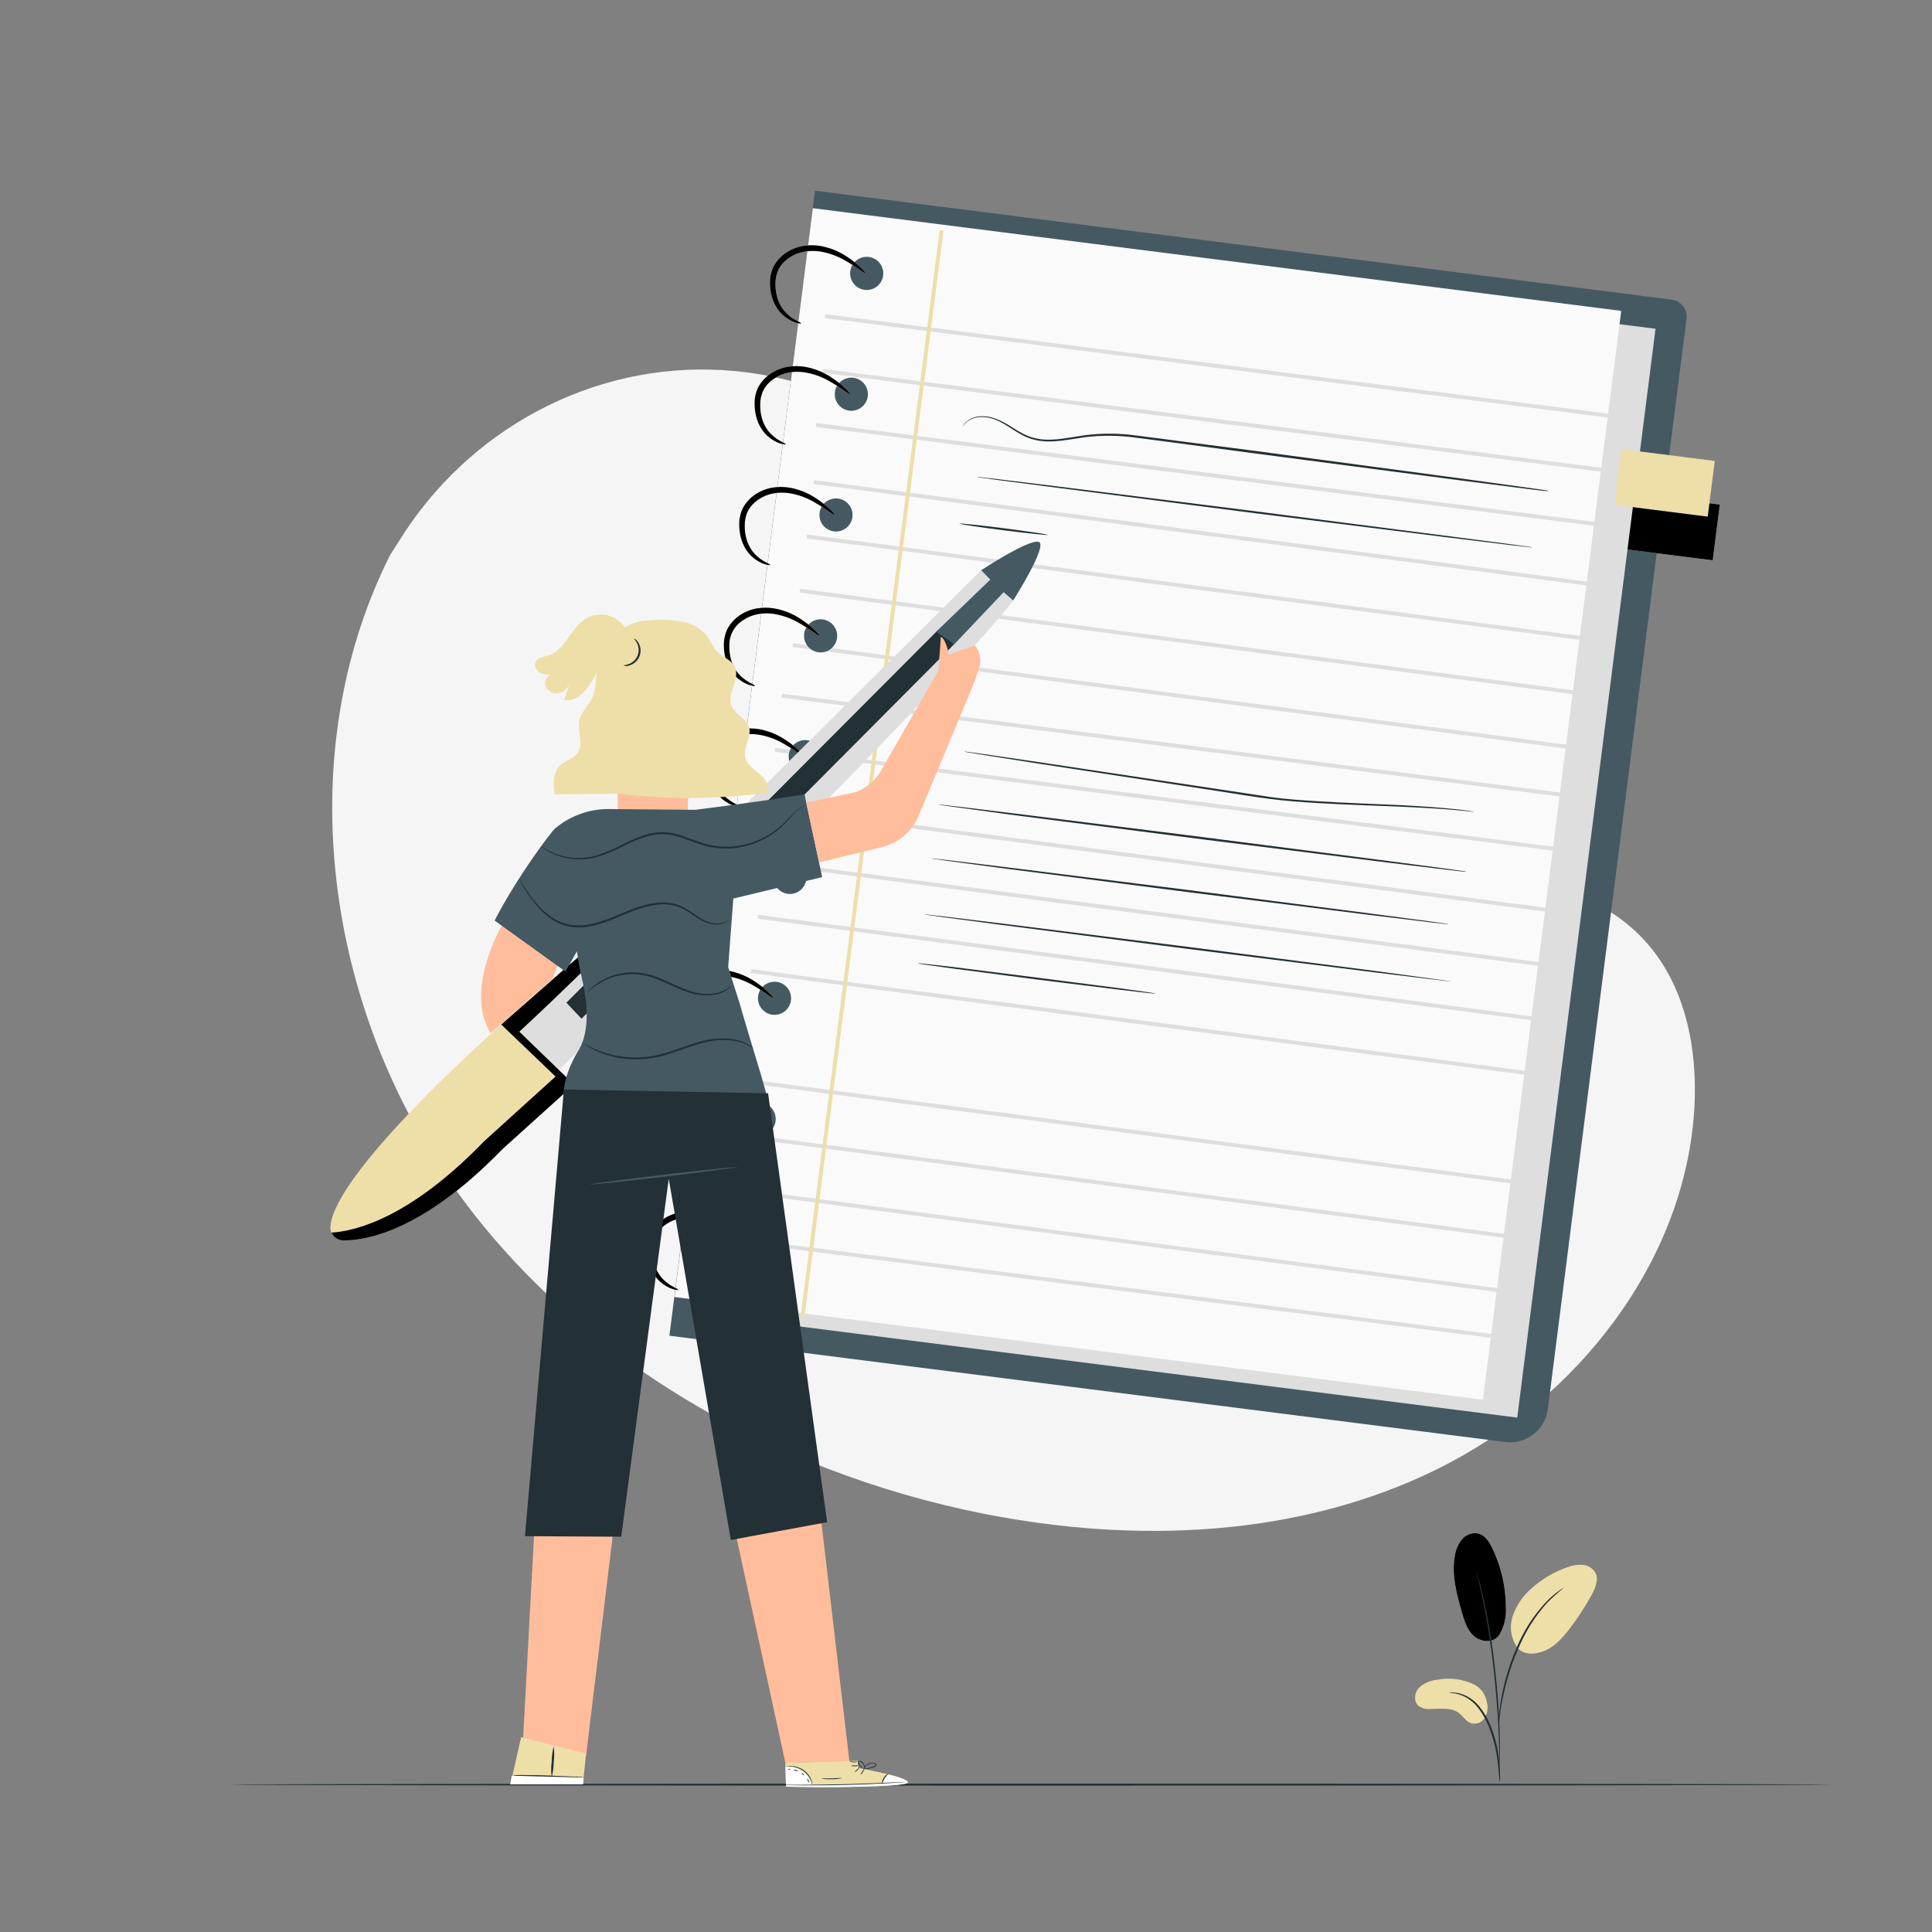 <svg fill-rule="evenodd" height="500.0" preserveAspectRatio="xMinYMin meet" version="1.0" viewBox="0 0 500 500" width="500.0" xmlns="http://www.w3.org/2000/svg" xmlns:xlink="http://www.w3.org/1999/xlink"><rect x="0" y="0" width="500" height="500" fill="#808080" stroke="none"/><title>...</title><desc>...</desc><g clip="0 0 500 500" id="group" transform="scale(1,-1) translate(0,-500)"><g transform=""><g transform=" matrix(1,0,0,-1,0,500)"><g transform=""><g transform=""><path d="M 100.93 143.69 C 75.7 194 83.68 257.41 115.21 304 C 146.74 350.59 199.21 380.73 254.37 391.71 C 293.75 399.55 336.11 397.95 372.09 380.14 C 408.07 362.33 436.36 326.47 438.52 286.38 C 439.33 271.23 436.12 255.15 426.02 243.84 C 409.88 225.79 382.33 225.15 358.13 225.9 C 333.93 226.65 306.4 226.08 290.18 208.1 C 277.72 194.28 275.89 174.23 269.32 156.82 C 258.16 127.22 231.23 104.11 200.32 97.56 C 196.035 96.661 191.69 96.073 187.32 95.8 C 153.32 93.67 120.99 111.19 103.13 140.25 Z " style="stroke: none; stroke-linecap: butt; stroke-width: 1; fill: rgb(96%,96%,96%); fill-rule: evenodd;"/></g></g><g transform=""><g transform=""><path d="M 473.88 461.86 C 473.88 462 381.19 462.12 266.88 462.12 C 152.57 462.12 59.88 462 59.88 461.86 C 59.88 461.72 152.56 461.6 266.88 461.6 C 381.2 461.6 473.88 461.72 473.88 461.86 Z " style="stroke: none; stroke-linecap: butt; stroke-width: 1; fill: rgb(14%,19%,21%); fill-rule: evenodd;"/></g></g><g transform=""><g transform=""><path d="M 388.05 423.08 C 386.28 425.61 382.83 424.77 381.24 423.23 C 379.65 421.69 378.97 419.44 378.35 417.31 C 376.95 412.43 375.54 407.31 376.58 402.31 C 376.832 400.807 377.493 399.403 378.49 398.25 C 379.518 397.093 381.084 396.571 382.6 396.88 C 384.34 397.34 385.42 399.04 386.2 400.65 C 388.493 405.426 389.695 410.652 389.72 415.95 C 389.887 418.427 389.305 420.898 388.05 423.04 Z " style="stroke: none; stroke-linecap: butt; stroke-width: 0; fill: rgb(93%,87%,66%); fill-rule: evenodd;"/><path d="M 388.05 423.08 C 386.28 425.61 382.83 424.77 381.24 423.23 C 379.65 421.69 378.97 419.44 378.35 417.31 C 376.95 412.43 375.54 407.31 376.58 402.31 C 376.832 400.807 377.493 399.403 378.49 398.25 C 379.518 397.093 381.084 396.571 382.6 396.88 C 384.34 397.34 385.42 399.04 386.2 400.65 C 388.493 405.426 389.695 410.652 389.72 415.95 C 389.887 418.427 389.305 420.898 388.05 423.04 " style="stroke: none; stroke-linecap: butt; stroke-width: 1; fill: none; fill-rule: evenodd;"/></g><g transform=""><path d="M 388.05 423.08 C 386.28 425.61 382.83 424.77 381.24 423.23 C 379.65 421.69 378.97 419.44 378.35 417.31 C 376.95 412.43 375.54 407.31 376.58 402.31 C 376.832 400.807 377.493 399.403 378.49 398.25 C 379.518 397.093 381.084 396.571 382.6 396.88 C 384.34 397.34 385.42 399.04 386.2 400.65 C 388.493 405.426 389.695 410.652 389.72 415.95 C 389.887 418.427 389.305 420.898 388.05 423.04 Z " style="stroke: none; stroke-linecap: butt; stroke-width: 0; fill: rgb(0%,0%,0%); fill-rule: evenodd;"/><path d="M 388.05 423.08 C 386.28 425.61 382.83 424.77 381.24 423.23 C 379.65 421.69 378.97 419.44 378.35 417.31 C 376.95 412.43 375.54 407.31 376.58 402.31 C 376.832 400.807 377.493 399.403 378.49 398.25 C 379.518 397.093 381.084 396.571 382.6 396.88 C 384.34 397.34 385.42 399.04 386.2 400.65 C 388.493 405.426 389.695 410.652 389.72 415.95 C 389.887 418.427 389.305 420.898 388.05 423.04 " style="stroke: none; stroke-linecap: butt; stroke-width: 1; fill: none; fill-rule: evenodd;"/></g><g transform=""><path d="M 381.41 435.89 C 378.441 434.499 375.106 434.092 371.89 434.73 C 370.131 434.891 368.475 435.629 367.18 436.83 C 366.01 438.13 365.79 440.41 367.18 441.53 C 368.061 442.125 369.123 442.39 370.18 442.28 C 372.7 442.28 375.49 441.81 377.5 443.28 C 378.65 444.15 379.42 445.58 380.79 446.01 C 382.201 446.335 383.657 445.686 384.36 444.42 C 385.012 443.158 385.155 441.694 384.76 440.33 C 384.4 438.407 383.16 436.764 381.41 435.89 Z " style="stroke: none; stroke-linecap: butt; stroke-width: 1; fill: rgb(93%,87%,66%); fill-rule: evenodd;"/></g><g transform=""><path d="M 392.91 426.71 C 391.064 424.296 390.528 421.126 391.48 418.24 C 392.449 415.401 394.178 412.883 396.48 410.96 C 399.106 408.623 402.163 406.823 405.48 405.66 C 406.748 405.146 408.113 404.911 409.48 404.97 C 410.87 405.04 412.137 405.787 412.87 406.97 C 413.82 408.78 412.87 410.97 411.93 412.75 C 410.2 415.899 408.227 418.908 406.03 421.75 C 404.26 424.03 402.24 426.27 399.54 427.31 C 396.84 428.35 394.04 428.21 392.62 426.31 Z " style="stroke: none; stroke-linecap: butt; stroke-width: 0; fill: rgb(93%,87%,66%); fill-rule: evenodd;"/><path d="M 392.91 426.71 C 391.064 424.296 390.528 421.126 391.48 418.24 C 392.449 415.401 394.178 412.883 396.48 410.96 C 399.106 408.623 402.163 406.823 405.48 405.66 C 406.748 405.146 408.113 404.911 409.48 404.97 C 410.87 405.04 412.137 405.787 412.87 406.97 C 413.82 408.78 412.87 410.97 411.93 412.75 C 410.2 415.899 408.227 418.908 406.03 421.75 C 404.26 424.03 402.24 426.27 399.54 427.31 C 396.84 428.35 394.04 428.21 392.62 426.31 " style="stroke: none; stroke-linecap: butt; stroke-width: 1; fill: none; fill-rule: evenodd;"/></g><g transform=""><path d="M 388.17 461.24 C 388.071 460.864 388.017 460.478 388.01 460.09 C 387.93 459.25 387.82 458.2 387.7 456.95 C 387.546 455.406 387.312 453.87 387 452.35 C 386.586 450.498 386.024 448.682 385.32 446.92 C 384.636 445.159 383.703 443.506 382.55 442.01 C 381.611 440.792 380.416 439.795 379.05 439.09 C 378.105 438.627 377.092 438.317 376.05 438.17 C 375.695 438.147 375.344 438.09 375 438 C 375.385 437.952 375.775 437.952 376.16 438 C 377.226 438.082 378.269 438.353 379.24 438.8 C 380.684 439.481 381.95 440.488 382.94 441.74 C 384.14 443.255 385.107 444.94 385.81 446.74 C 386.525 448.528 387.084 450.375 387.48 452.26 C 387.77 453.801 387.974 455.356 388.09 456.92 C 388.19 458.25 388.22 459.33 388.24 460.08 C 388.257 460.468 388.234 460.857 388.17 461.24 Z " style="stroke: none; stroke-linecap: butt; stroke-width: 1; fill: rgb(14%,19%,21%); fill-rule: evenodd;"/></g><g transform=""><path d="M 388 458.83 C 387.988 458.65 387.988 458.47 388 458.29 C 388 457.89 388 457.39 388 456.77 C 388 455.44 388 453.53 387.93 451.16 C 387.81 446.43 387.4 439.9 386.62 432.72 C 385.84 425.54 384.77 419.08 383.82 414.45 C 383.59 413.29 383.36 412.24 383.15 411.33 C 382.94 410.42 382.77 409.62 382.6 408.98 C 382.43 408.34 382.34 407.89 382.24 407.5 C 382.189 407.328 382.159 407.15 382.15 406.97 C 382.232 407.128 382.293 407.296 382.33 407.47 L 382.78 408.93 C 382.97 409.57 383.18 410.35 383.4 411.27 C 383.62 412.19 383.9 413.27 384.14 414.38 C 385.419 420.421 386.373 426.527 387 432.67 C 387.79 439.86 388.14 446.41 388.17 451.16 C 388.17 453.53 388.17 455.45 388.09 456.77 C 388.05 457.39 388.02 457.9 388 458.3 C 388.022 458.476 388.022 458.654 388 458.83 Z " style="stroke: none; stroke-linecap: butt; stroke-width: 1; fill: rgb(14%,19%,21%); fill-rule: evenodd;"/></g><g transform=""><path d="M 387.92 446.19 C 387.878 445.661 387.878 445.129 387.92 444.6 C 387.98 443.6 388.12 442.1 388.41 440.28 C 388.756 438.158 389.223 436.058 389.81 433.99 C 390.513 431.452 391.391 428.966 392.44 426.55 C 394.269 422.115 396.888 418.049 400.17 414.55 C 400.737 413.948 401.341 413.384 401.98 412.86 C 402.26 412.62 402.51 412.39 402.76 412.2 L 403.46 411.71 C 403.889 411.391 404.34 411.104 404.81 410.85 C 403.265 412.069 401.795 413.381 400.41 414.78 C 397.233 418.32 394.686 422.379 392.88 426.78 C 391.835 429.175 390.95 431.637 390.23 434.15 C 389.54 436.46 389.09 438.59 388.74 440.38 C 388.39 442.17 388.22 443.64 388.11 444.65 C 388.083 445.167 388.019 445.682 387.92 446.19 Z " style="stroke: none; stroke-linecap: butt; stroke-width: 1; fill: rgb(14%,19%,21%); fill-rule: evenodd;"/></g></g><g transform=""><g transform=""><path d="M 389.58 373.19 L 173.24 345.68 L 210.92 49.35 L 432.64 77.55 C 435.062 77.857 436.777 80.068 436.47 82.49 L 400.58 364.67 C 400.253 367.259 398.91 369.613 396.847 371.211 C 394.783 372.809 392.169 373.521 389.58 373.19 Z " style="stroke: none; stroke-linecap: butt; stroke-width: 1; fill: rgb(27%,35%,39%); fill-rule: evenodd;"/></g><g transform=" matrix(0.126,-0.992,0.992,0.126,241.44,546.32)"><rect height="27.04" style="stroke: none; stroke-linecap: butt; stroke-width: 1; fill: rgb(93%,87%,66%); fill-rule: evenodd;" width="14.53" x="423.55" y="122.6"/></g><g transform=" matrix(0.126,-0.992,0.992,0.126,241.44,546.32)"><rect height="27.04" style="stroke: none; stroke-linecap: butt; stroke-width: 1; fill: rgb(0%,0%,0%); fill-rule: evenodd;" width="14.53" x="423.55" y="122.6"/></g><g transform=" matrix(0.992,0.126,-0.126,0.992,29.28,-36.89)"><rect height="284.06" style="stroke: none; stroke-linecap: butt; stroke-width: 1; fill: rgb(87%,87%,87%); fill-rule: evenodd;" width="210.9" x="200.47" y="70.71"/></g><g transform=" matrix(0.992,0.126,-0.126,0.992,28.63,-35.81)"><rect height="284.06" style="stroke: none; stroke-linecap: butt; stroke-width: 1; fill: rgb(98%,98%,98%); fill-rule: evenodd;" width="210.9" x="191.58" y="66.08"/></g><g transform=" matrix(0.126,-0.992,0.992,0.126,183.37,398.29)"><rect height="210.16" style="stroke: none; stroke-linecap: butt; stroke-width: 1; fill: rgb(87%,87%,87%); fill-rule: evenodd;" width="1.0" x="317.26" y="-10.02"/></g><g transform=" matrix(0.126,-0.992,0.992,0.126,168.9,410.22)"><rect height="210.16" style="stroke: none; stroke-linecap: butt; stroke-width: 1; fill: rgb(87%,87%,87%); fill-rule: evenodd;" width="1.0" x="316.79" y="4.15"/></g><g transform=" matrix(0.126,-0.992,0.992,0.126,153.44,420.69)"><rect height="210.16" style="stroke: none; stroke-linecap: butt; stroke-width: 1; fill: rgb(87%,87%,87%); fill-rule: evenodd;" width="1.0" x="315.01" y="18.17"/></g><g transform=" matrix(0.13,-0.99,0.99,0.13,137.99,431.17)"><rect height="210.16" style="stroke: none; stroke-linecap: butt; stroke-width: 1; fill: rgb(87%,87%,87%); fill-rule: evenodd;" width="1.0" x="313.23" y="32.18"/></g><g transform=" matrix(0.13,-0.99,0.99,0.13,122.53,441.65)"><rect height="210.16" style="stroke: none; stroke-linecap: butt; stroke-width: 1; fill: rgb(87%,87%,87%); fill-rule: evenodd;" width="1.0" x="311.45" y="46.19"/></g><g transform=" matrix(0.13,-0.99,0.99,0.13,107.07,452.12)"><rect height="210.16" style="stroke: none; stroke-linecap: butt; stroke-width: 1; fill: rgb(87%,87%,87%); fill-rule: evenodd;" width="1.0" x="309.67" y="60.2"/></g><g transform=" matrix(0.13,-0.99,0.99,0.13,91.62,462.6)"><rect height="210.16" style="stroke: none; stroke-linecap: butt; stroke-width: 1; fill: rgb(87%,87%,87%); fill-rule: evenodd;" width="1.0" x="307.89" y="74.21"/></g><g transform=" matrix(0.126,-0.992,0.992,0.126,76.16,473.07)"><rect height="210.16" style="stroke: none; stroke-linecap: butt; stroke-width: 1; fill: rgb(87%,87%,87%); fill-rule: evenodd;" width="1.0" x="306.1" y="88.22"/></g><g transform=" matrix(0.126,-0.992,0.992,0.126,60.7,483.55)"><rect height="210.16" style="stroke: none; stroke-linecap: butt; stroke-width: 1; fill: rgb(87%,87%,87%); fill-rule: evenodd;" width="1.0" x="304.32" y="102.24"/></g><g transform=" matrix(0.13,-0.99,0.99,0.13,45.25,494.03)"><rect height="210.16" style="stroke: none; stroke-linecap: butt; stroke-width: 1; fill: rgb(87%,87%,87%); fill-rule: evenodd;" width="1.0" x="302.54" y="116.25"/></g><g transform=" matrix(0.13,-0.99,0.99,0.13,29.79,504.5)"><rect height="210.16" style="stroke: none; stroke-linecap: butt; stroke-width: 1; fill: rgb(87%,87%,87%); fill-rule: evenodd;" width="1.0" x="300.76" y="130.26"/></g><g transform=" matrix(0.13,-0.99,0.99,0.13,14.33,514.98)"><rect height="210.16" style="stroke: none; stroke-linecap: butt; stroke-width: 1; fill: rgb(87%,87%,87%); fill-rule: evenodd;" width="1.0" x="298.98" y="144.27"/></g><g transform=" matrix(0.13,-0.99,0.99,0.13,-1.12,525.46)"><rect height="210.16" style="stroke: none; stroke-linecap: butt; stroke-width: 1; fill: rgb(87%,87%,87%); fill-rule: evenodd;" width="1.0" x="297.19" y="158.28"/></g><g transform=" matrix(0.13,-0.99,0.99,0.13,-32.04,546.41)"><rect height="210.16" style="stroke: none; stroke-linecap: butt; stroke-width: 1; fill: rgb(87%,87%,87%); fill-rule: evenodd;" width="1.0" x="293.63" y="186.31"/></g><g transform=" matrix(0.13,-0.99,0.99,0.13,-47.49,556.89)"><rect height="210.16" style="stroke: none; stroke-linecap: butt; stroke-width: 1; fill: rgb(87%,87%,87%); fill-rule: evenodd;" width="1.0" x="291.85" y="200.32"/></g><g transform=" matrix(0.13,-0.99,0.99,0.13,-62.95,567.36)"><rect height="210.16" style="stroke: none; stroke-linecap: butt; stroke-width: 1; fill: rgb(87%,87%,87%); fill-rule: evenodd;" width="1.0" x="290.07" y="214.33"/></g><g transform=" matrix(0.126,-0.992,0.992,0.126,-78.41,577.84)"><rect height="210.16" style="stroke: none; stroke-linecap: butt; stroke-width: 1; fill: rgb(87%,87%,87%); fill-rule: evenodd;" width="1.0" x="288.28" y="228.34"/></g><g transform=" matrix(0.127,-0.992,0.992,0.127,-1.39,398.5)"><rect height="1.0" style="stroke: none; stroke-linecap: butt; stroke-width: 1; fill: rgb(93%,87%,66%); fill-rule: evenodd;" width="283.08" x="84.13" y="199.54"/></g><g transform=""><path d="M 228.56 71.3 C 228.26 73.649 226.113 75.311 223.764 75.012 C 221.414 74.714 219.751 72.568 220.048 70.218 C 220.346 67.869 222.49 66.204 224.84 66.5 C 225.97 66.642 226.998 67.228 227.695 68.129 C 228.393 69.029 228.704 70.17 228.56 71.3 Z " style="stroke: none; stroke-linecap: butt; stroke-width: 1; fill: rgb(27%,35%,39%); fill-rule: evenodd;"/></g><g transform=""><path d="M 224.58 102.56 C 224.363 104.283 223.13 105.705 221.455 106.163 C 219.781 106.621 217.995 106.025 216.932 104.652 C 215.869 103.279 215.738 101.401 216.6 99.894 C 217.462 98.387 219.148 97.549 220.87 97.77 C 223.213 98.076 224.869 100.215 224.58 102.56 Z " style="stroke: none; stroke-linecap: butt; stroke-width: 1; fill: rgb(27%,35%,39%); fill-rule: evenodd;"/></g><g transform=""><path d="M 220.6 133.83 C 220.295 136.171 218.151 137.823 215.809 137.521 C 213.467 137.22 211.812 135.078 212.11 132.736 C 212.408 130.394 214.547 128.735 216.89 129.03 C 218.02 129.172 219.046 129.758 219.742 130.659 C 220.439 131.56 220.747 132.701 220.6 133.83 Z " style="stroke: none; stroke-linecap: butt; stroke-width: 1; fill: rgb(27%,35%,39%); fill-rule: evenodd;"/></g><g transform=""><path d="M 216.63 165.09 C 216.414 166.812 215.182 168.234 213.508 168.693 C 211.835 169.153 210.05 168.558 208.985 167.188 C 207.921 165.817 207.787 163.94 208.646 162.432 C 209.505 160.925 211.188 160.083 212.91 160.3 C 215.257 160.601 216.919 162.742 216.63 165.09 Z " style="stroke: none; stroke-linecap: butt; stroke-width: 1; fill: rgb(27%,35%,39%); fill-rule: evenodd;"/></g><g transform=""><path d="M 212.65 196.36 C 212.433 198.083 211.2 199.505 209.525 199.963 C 207.851 200.421 206.065 199.825 205.002 198.452 C 203.939 197.079 203.808 195.201 204.67 193.694 C 205.532 192.187 207.218 191.349 208.94 191.57 C 210.068 191.712 211.092 192.297 211.788 193.196 C 212.484 194.094 212.794 195.233 212.65 196.36 Z " style="stroke: none; stroke-linecap: butt; stroke-width: 1; fill: rgb(27%,35%,39%); fill-rule: evenodd;"/></g><g transform=""><path d="M 208.67 227.63 C 208.365 229.971 206.221 231.623 203.879 231.321 C 201.537 231.02 199.882 228.878 200.18 226.536 C 200.478 224.194 202.617 222.535 204.96 222.83 C 206.09 222.972 207.116 223.558 207.812 224.459 C 208.509 225.36 208.817 226.501 208.67 227.63 Z " style="stroke: none; stroke-linecap: butt; stroke-width: 1; fill: rgb(27%,35%,39%); fill-rule: evenodd;"/></g><g transform=""><path d="M 204.7 258.89 C 204.483 260.613 203.248 262.036 201.572 262.493 C 199.896 262.95 198.11 262.351 197.049 260.976 C 195.987 259.602 195.859 257.722 196.724 256.216 C 197.589 254.71 199.278 253.875 201 254.1 C 203.341 254.406 204.995 256.547 204.7 258.89 Z " style="stroke: none; stroke-linecap: butt; stroke-width: 1; fill: rgb(27%,35%,39%); fill-rule: evenodd;"/></g><g transform=""><path d="M 200.72 290.16 C 200.5 291.881 199.264 293.3 197.59 293.755 C 195.915 294.21 194.132 293.612 193.07 292.239 C 192.009 290.866 191.88 288.989 192.742 287.483 C 193.604 285.977 195.289 285.139 197.01 285.36 C 198.14 285.502 199.166 286.088 199.862 286.989 C 200.559 287.89 200.867 289.031 200.72 290.16 Z " style="stroke: none; stroke-linecap: butt; stroke-width: 1; fill: rgb(27%,35%,39%); fill-rule: evenodd;"/></g><g transform=""><path d="M 196.75 321.42 C 196.534 323.142 195.302 324.564 193.628 325.023 C 191.955 325.483 190.17 324.888 189.105 323.518 C 188.041 322.147 187.907 320.27 188.766 318.762 C 189.625 317.255 191.308 316.413 193.03 316.63 C 195.377 316.931 197.039 319.072 196.75 321.42 Z " style="stroke: none; stroke-linecap: butt; stroke-width: 1; fill: rgb(27%,35%,39%); fill-rule: evenodd;"/></g><g transform=""><path d="M 207.32 83.71 C 207.32 83.76 207.15 83.76 206.85 83.71 C 206.41 83.638 205.978 83.525 205.56 83.37 C 204.892 83.107 204.255 82.771 203.66 82.37 C 202.867 81.828 202.159 81.171 201.56 80.42 C 200.847 79.495 200.293 78.457 199.92 77.35 C 199.497 76.083 199.278 74.756 199.27 73.42 C 199.213 71.899 199.522 70.387 200.17 69.01 C 200.932 67.56 202.046 66.326 203.41 65.42 C 204.747 64.52 206.261 63.917 207.85 63.65 C 209.31 63.41 210.8 63.41 212.26 63.65 C 214.683 64.076 216.993 64.991 219.05 66.34 C 220.412 67.212 221.685 68.217 222.85 69.34 C 223.66 70.14 224.05 70.64 223.98 70.72 C 223.91 70.8 223.38 70.46 222.46 69.81 C 221.173 68.892 219.838 68.044 218.46 67.27 C 216.472 66.141 214.292 65.392 212.03 65.06 C 210.724 64.882 209.398 64.909 208.1 65.14 C 206.726 65.388 205.418 65.919 204.26 66.7 C 203.112 67.463 202.165 68.493 201.5 69.7 C 200.951 70.859 200.674 72.128 200.69 73.41 C 200.67 74.602 200.821 75.791 201.14 76.94 C 201.422 77.938 201.857 78.886 202.43 79.75 C 202.921 80.459 203.507 81.098 204.17 81.65 C 204.679 82.074 205.225 82.452 205.8 82.78 C 206.27 83.06 206.67 83.21 206.93 83.37 C 207.19 83.53 207.34 83.66 207.32 83.71 Z " style="stroke: none; stroke-linecap: butt; stroke-width: 1; fill: rgb(93%,87%,66%); fill-rule: evenodd;"/></g><g transform=""><path d="M 203.35 115 C 203.35 115.06 203.17 115 202.87 115 C 202.43 114.923 201.998 114.806 201.58 114.65 C 200.913 114.393 200.278 114.057 199.69 113.65 C 198.89 113.12 198.181 112.465 197.59 111.71 C 196.869 110.79 196.315 109.751 195.95 108.64 C 195.527 107.369 195.308 106.039 195.3 104.7 C 195.235 103.18 195.541 101.666 196.19 100.29 C 196.958 98.848 198.071 97.618 199.43 96.71 C 200.769 95.805 202.286 95.198 203.88 94.93 C 205.34 94.69 206.83 94.69 208.29 94.93 C 210.711 95.351 213.019 96.267 215.07 97.62 C 216.432 98.492 217.705 99.497 218.87 100.62 C 219.69 101.42 220.08 101.92 220.01 102 C 219.94 102.08 219.41 101.73 218.48 101.09 C 217.196 100.168 215.861 99.32 214.48 98.55 C 212.492 97.419 210.312 96.666 208.05 96.33 C 206.74 96.152 205.411 96.179 204.11 96.41 C 202.747 96.671 201.453 97.212 200.31 98 C 199.162 98.763 198.215 99.793 197.55 101 C 196.998 102.158 196.721 103.427 196.74 104.71 C 196.712 105.905 196.861 107.098 197.18 108.25 C 197.46 109.25 197.899 110.199 198.48 111.06 C 198.962 111.77 199.545 112.407 200.21 112.95 C 200.718 113.375 201.264 113.753 201.84 114.08 C 202.31 114.37 202.72 114.52 202.97 114.68 C 203.22 114.84 203.36 114.92 203.35 115 Z " style="stroke: none; stroke-linecap: butt; stroke-width: 1; fill: rgb(93%,87%,66%); fill-rule: evenodd;"/></g><g transform=""><path d="M 199.37 146.24 C 199.37 146.24 199.19 146.24 198.89 146.24 C 198.454 146.167 198.025 146.053 197.61 145.9 C 196.037 145.306 194.655 144.297 193.61 142.98 C 192.891 142.055 192.337 141.013 191.97 139.9 C 191.547 138.633 191.328 137.306 191.32 135.97 C 191.263 134.449 191.572 132.937 192.22 131.56 C 192.976 130.112 194.087 128.88 195.45 127.98 C 196.791 127.079 198.307 126.472 199.9 126.2 C 201.36 125.96 202.85 125.96 204.31 126.2 C 206.735 126.624 209.046 127.543 211.1 128.9 C 212.46 129.772 213.729 130.777 214.89 131.9 C 215.71 132.69 216.1 133.19 216.03 133.27 C 215.96 133.35 215.43 133.01 214.51 132.36 C 213.221 131.448 211.886 130.604 210.51 129.83 C 208.525 128.693 206.344 127.94 204.08 127.61 C 202.774 127.432 201.448 127.459 200.15 127.69 C 198.776 127.938 197.468 128.469 196.31 129.25 C 195.162 130.013 194.215 131.043 193.55 132.25 C 193.001 133.409 192.724 134.678 192.74 135.96 C 192.71 137.153 192.862 138.343 193.19 139.49 C 193.467 140.49 193.903 141.438 194.48 142.3 C 194.968 143.009 195.55 143.648 196.21 144.2 C 196.723 144.619 197.268 144.997 197.84 145.33 C 198.32 145.61 198.72 145.77 198.97 145.93 C 199.22 146.09 199.39 146.19 199.37 146.24 Z " style="stroke: none; stroke-linecap: butt; stroke-width: 1; fill: rgb(93%,87%,66%); fill-rule: evenodd;"/></g><g transform=""><path d="M 195.39 177.51 C 195.39 177.56 195.22 177.56 194.92 177.51 C 194.48 177.434 194.048 177.317 193.63 177.16 C 192.961 176.907 192.326 176.571 191.74 176.16 C 190.939 175.628 190.227 174.973 189.63 174.22 C 188.917 173.295 188.363 172.257 187.99 171.15 C 187.576 169.877 187.357 168.549 187.34 167.21 C 187.285 165.689 187.593 164.177 188.24 162.8 C 189.008 161.358 190.121 160.128 191.48 159.22 C 192.815 158.316 194.329 157.712 195.92 157.45 C 197.38 157.21 198.87 157.21 200.33 157.45 C 202.754 157.869 205.066 158.785 207.12 160.14 C 208.482 161.012 209.755 162.017 210.92 163.14 C 211.73 163.94 212.12 164.44 212.06 164.52 C 212 164.6 211.45 164.26 210.53 163.61 C 209.245 162.69 207.909 161.842 206.53 161.07 C 204.54 159.943 202.361 159.191 200.1 158.85 C 198.79 158.677 197.462 158.704 196.16 158.93 C 194.786 159.186 193.479 159.72 192.32 160.5 C 190.014 161.931 188.651 164.488 188.75 167.2 C 188.73 168.395 188.882 169.588 189.2 170.74 C 189.482 171.738 189.917 172.686 190.49 173.55 C 190.979 174.258 191.564 174.895 192.23 175.44 C 192.738 175.865 193.284 176.243 193.86 176.57 C 194.33 176.86 194.73 177.01 194.99 177.17 C 195.25 177.33 195.41 177.45 195.39 177.51 Z " style="stroke: none; stroke-linecap: butt; stroke-width: 1; fill: rgb(93%,87%,66%); fill-rule: evenodd;"/></g><g transform=""><path d="M 191.42 208.77 C 191.42 208.77 191.24 208.77 190.94 208.77 C 190.501 208.688 190.07 208.571 189.65 208.42 C 188.985 208.158 188.351 207.823 187.76 207.42 C 186.96 206.89 186.251 206.235 185.66 205.48 C 184.939 204.556 184.385 203.514 184.02 202.4 C 183.597 201.133 183.378 199.806 183.37 198.47 C 183.314 196.95 183.619 195.439 184.26 194.06 C 185.025 192.616 186.139 191.385 187.5 190.48 C 188.84 189.577 190.357 188.97 191.95 188.7 C 193.41 188.46 194.9 188.46 196.36 188.7 C 198.781 189.121 201.089 190.037 203.14 191.39 C 204.502 192.262 205.775 193.267 206.94 194.39 C 207.76 195.19 208.15 195.69 208.08 195.76 C 208.01 195.83 207.48 195.5 206.56 194.86 C 205.274 193.941 203.939 193.093 202.56 192.32 C 200.572 191.189 198.392 190.436 196.13 190.1 C 194.824 189.922 193.498 189.949 192.2 190.18 C 190.826 190.428 189.518 190.959 188.36 191.74 C 187.212 192.503 186.265 193.533 185.6 194.74 C 185.046 195.897 184.769 197.167 184.79 198.45 C 184.762 199.645 184.911 200.838 185.23 201.99 C 185.517 202.985 185.955 203.929 186.53 204.79 C 187.013 205.503 187.595 206.143 188.26 206.69 C 188.771 207.111 189.316 207.489 189.89 207.82 C 190.36 208.1 190.77 208.26 191.02 208.42 C 191.27 208.58 191.43 208.72 191.42 208.77 Z " style="stroke: none; stroke-linecap: butt; stroke-width: 1; fill: rgb(93%,87%,66%); fill-rule: evenodd;"/></g><g transform=""><path d="M 187.44 240 C 187.44 240.05 187.27 240.05 186.97 240 C 186.531 239.924 186.1 239.81 185.68 239.66 C 185.011 239.4 184.373 239.065 183.78 238.66 C 182.984 238.125 182.276 237.471 181.68 236.72 C 180.967 235.795 180.413 234.757 180.04 233.65 C 179.617 232.383 179.398 231.056 179.39 229.72 C 179.333 228.199 179.642 226.687 180.29 225.31 C 181.052 223.86 182.166 222.626 183.53 221.72 C 184.878 220.83 186.403 220.243 188 220 C 189.46 219.76 190.95 219.76 192.41 220 C 194.833 220.426 197.143 221.341 199.2 222.69 C 200.562 223.562 201.835 224.567 203 225.69 C 203.81 226.49 204.2 226.99 204.13 227.07 C 204.06 227.15 203.53 226.81 202.61 226.16 C 201.323 225.242 199.988 224.394 198.61 223.62 C 196.622 222.491 194.442 221.742 192.18 221.41 C 190.874 221.229 189.548 221.253 188.25 221.48 C 186.876 221.736 185.569 222.27 184.41 223.05 C 182.096 224.478 180.731 227.043 180.84 229.76 C 180.815 230.952 180.966 232.142 181.29 233.29 C 181.567 234.29 182.003 235.238 182.58 236.1 C 183.071 236.809 183.657 237.448 184.32 238 C 184.825 238.422 185.367 238.796 185.94 239.12 C 186.42 239.41 186.82 239.56 187.08 239.72 C 187.34 239.88 187.46 240 187.44 240 Z " style="stroke: none; stroke-linecap: butt; stroke-width: 1; fill: rgb(93%,87%,66%); fill-rule: evenodd;"/></g><g transform=""><path d="M 183.47 271.3 C 183.47 271.36 183.29 271.35 182.99 271.3 C 182.551 271.218 182.12 271.101 181.7 270.95 C 181.033 270.693 180.398 270.357 179.81 269.95 C 179.008 269.415 178.296 268.757 177.7 268 C 176.986 267.077 176.435 266.038 176.07 264.93 C 175.648 263.659 175.429 262.329 175.42 260.99 C 175.355 259.47 175.661 257.956 176.31 256.58 C 177.078 255.138 178.191 253.908 179.55 253 C 180.889 252.095 182.406 251.488 184 251.22 C 185.46 250.98 186.95 250.98 188.41 251.22 C 190.831 251.641 193.139 252.557 195.19 253.91 C 196.552 254.782 197.825 255.787 198.99 256.91 C 199.81 257.71 200.2 258.21 200.13 258.29 C 200.06 258.37 199.52 258.02 198.6 257.38 C 197.316 256.458 195.981 255.61 194.6 254.84 C 192.612 253.709 190.432 252.956 188.17 252.62 C 186.86 252.442 185.531 252.469 184.23 252.7 C 182.859 252.947 181.554 253.479 180.4 254.26 C 179.252 255.023 178.305 256.053 177.64 257.26 C 177.087 258.417 176.81 259.687 176.83 260.97 C 176.802 262.165 176.951 263.358 177.27 264.51 C 177.55 265.51 177.989 266.459 178.57 267.32 C 179.052 268.03 179.635 268.667 180.3 269.21 C 180.831 269.655 181.4 270.054 182 270.4 C 182.47 270.68 182.88 270.84 183.13 271 C 183.38 271.16 183.48 271.25 183.47 271.3 Z " style="stroke: none; stroke-linecap: butt; stroke-width: 1; fill: rgb(93%,87%,66%); fill-rule: evenodd;"/></g><g transform=""><path d="M 179.49 302.57 C 179.49 302.62 179.31 302.62 179.01 302.57 C 178.574 302.497 178.145 302.383 177.73 302.23 C 177.062 301.967 176.425 301.631 175.83 301.23 C 175.035 300.691 174.326 300.033 173.73 299.28 C 173.009 298.36 172.455 297.321 172.09 296.21 C 171.667 294.943 171.448 293.616 171.44 292.28 C 171.383 290.759 171.692 289.247 172.34 287.87 C 173.098 286.421 174.209 285.187 175.57 284.28 C 176.911 283.382 178.428 282.778 180.02 282.51 C 181.48 282.27 182.97 282.27 184.43 282.51 C 186.853 282.936 189.163 283.851 191.22 285.2 C 192.58 286.072 193.849 287.077 195.01 288.2 C 195.83 289 196.22 289.5 196.15 289.58 C 196.08 289.66 195.55 289.32 194.63 288.67 C 193.342 287.754 192.007 286.907 190.63 286.13 C 188.642 285.001 186.462 284.252 184.2 283.92 C 182.894 283.742 181.568 283.769 180.27 284 C 178.896 284.248 177.588 284.779 176.43 285.56 C 175.282 286.323 174.335 287.353 173.67 288.56 C 173.121 289.719 172.844 290.988 172.86 292.27 C 172.83 293.463 172.982 294.653 173.31 295.8 C 173.587 296.8 174.023 297.748 174.6 298.61 C 175.088 299.319 175.67 299.958 176.33 300.51 C 176.843 300.929 177.388 301.307 177.96 301.64 C 178.43 301.92 178.84 302.07 179.09 302.23 C 179.34 302.39 179.51 302.52 179.49 302.57 Z " style="stroke: none; stroke-linecap: butt; stroke-width: 1; fill: rgb(93%,87%,66%); fill-rule: evenodd;"/></g><g transform=""><path d="M 175.51 333.83 C 175.51 333.89 175.34 333.88 175.04 333.83 C 174.6 333.754 174.168 333.637 173.75 333.48 C 173.078 333.225 172.44 332.889 171.85 332.48 C 171.054 331.945 170.346 331.291 169.75 330.54 C 169.037 329.615 168.483 328.577 168.11 327.47 C 167.697 326.197 167.477 324.869 167.46 323.53 C 167.404 322.009 167.713 320.497 168.36 319.12 C 169.128 317.678 170.241 316.448 171.6 315.54 C 172.936 314.637 174.45 314.03 176.04 313.76 C 177.5 313.52 178.99 313.52 180.45 313.76 C 182.874 314.179 185.186 315.095 187.24 316.45 C 188.602 317.322 189.875 318.327 191.04 319.45 C 191.85 320.25 192.24 320.75 192.17 320.83 C 192.1 320.91 191.57 320.56 190.65 319.92 C 189.365 319 188.029 318.152 186.65 317.38 C 184.659 316.248 182.476 315.495 180.21 315.16 C 178.904 314.982 177.578 315.009 176.28 315.24 C 174.906 315.488 173.598 316.019 172.44 316.8 C 171.292 317.561 170.348 318.591 169.69 319.8 C 169.135 320.957 168.854 322.227 168.87 323.51 C 168.85 324.705 169.002 325.898 169.32 327.05 C 169.602 328.048 170.037 328.996 170.61 329.86 C 171.099 330.568 171.684 331.205 172.35 331.75 C 172.858 332.175 173.404 332.553 173.98 332.88 C 174.45 333.17 174.85 333.32 175.11 333.48 C 175.37 333.64 175.53 333.78 175.51 333.83 Z " style="stroke: none; stroke-linecap: butt; stroke-width: 1; fill: rgb(93%,87%,66%); fill-rule: evenodd;"/></g><g transform=""><g transform=""><path d="M 207.32 83.71 C 207.32 83.76 207.15 83.76 206.85 83.71 C 206.41 83.638 205.978 83.525 205.56 83.37 C 204.892 83.107 204.255 82.771 203.66 82.37 C 202.867 81.828 202.159 81.171 201.56 80.42 C 200.847 79.495 200.293 78.457 199.92 77.35 C 199.497 76.083 199.278 74.756 199.27 73.42 C 199.213 71.899 199.522 70.387 200.17 69.01 C 200.932 67.56 202.046 66.326 203.41 65.42 C 204.747 64.52 206.261 63.917 207.85 63.65 C 209.31 63.41 210.8 63.41 212.26 63.65 C 214.683 64.076 216.993 64.991 219.05 66.34 C 220.412 67.212 221.685 68.217 222.85 69.34 C 223.66 70.14 224.05 70.64 223.98 70.72 C 223.91 70.8 223.38 70.46 222.46 69.81 C 221.173 68.892 219.838 68.044 218.46 67.27 C 216.472 66.141 214.292 65.392 212.03 65.06 C 210.724 64.882 209.398 64.909 208.1 65.14 C 206.726 65.388 205.418 65.919 204.26 66.7 C 203.112 67.463 202.165 68.493 201.5 69.7 C 200.951 70.859 200.674 72.128 200.69 73.41 C 200.67 74.602 200.821 75.791 201.14 76.94 C 201.422 77.938 201.857 78.886 202.43 79.75 C 202.921 80.459 203.507 81.098 204.17 81.65 C 204.679 82.074 205.225 82.452 205.8 82.78 C 206.27 83.06 206.67 83.21 206.93 83.37 C 207.19 83.53 207.34 83.66 207.32 83.71 Z " style="stroke: none; stroke-linecap: butt; stroke-width: 1; fill: rgb(0%,0%,0%); fill-rule: evenodd;"/></g><g transform=""><path d="M 203.35 115 C 203.35 115.06 203.17 115 202.87 115 C 202.43 114.923 201.998 114.806 201.58 114.65 C 200.913 114.393 200.278 114.057 199.69 113.65 C 198.89 113.12 198.181 112.465 197.59 111.71 C 196.869 110.79 196.315 109.751 195.95 108.64 C 195.527 107.369 195.308 106.039 195.3 104.7 C 195.235 103.18 195.541 101.666 196.19 100.29 C 196.958 98.848 198.071 97.618 199.43 96.71 C 200.769 95.805 202.286 95.198 203.88 94.93 C 205.34 94.69 206.83 94.69 208.29 94.93 C 210.711 95.351 213.019 96.267 215.07 97.62 C 216.432 98.492 217.705 99.497 218.87 100.62 C 219.69 101.42 220.08 101.92 220.01 102 C 219.94 102.08 219.41 101.73 218.48 101.09 C 217.196 100.168 215.861 99.32 214.48 98.55 C 212.492 97.419 210.312 96.666 208.05 96.33 C 206.74 96.152 205.411 96.179 204.11 96.41 C 202.747 96.671 201.453 97.212 200.31 98 C 199.162 98.763 198.215 99.793 197.55 101 C 196.998 102.158 196.721 103.427 196.74 104.71 C 196.712 105.905 196.861 107.098 197.18 108.25 C 197.46 109.25 197.899 110.199 198.48 111.06 C 198.962 111.77 199.545 112.407 200.21 112.95 C 200.718 113.375 201.264 113.753 201.84 114.08 C 202.31 114.37 202.72 114.52 202.97 114.68 C 203.22 114.84 203.36 114.92 203.35 115 Z " style="stroke: none; stroke-linecap: butt; stroke-width: 1; fill: rgb(0%,0%,0%); fill-rule: evenodd;"/></g><g transform=""><path d="M 199.37 146.24 C 199.37 146.24 199.19 146.24 198.89 146.24 C 198.454 146.167 198.025 146.053 197.61 145.9 C 196.037 145.306 194.655 144.297 193.61 142.98 C 192.891 142.055 192.337 141.013 191.97 139.9 C 191.547 138.633 191.328 137.306 191.32 135.97 C 191.263 134.449 191.572 132.937 192.22 131.56 C 192.976 130.112 194.087 128.88 195.45 127.98 C 196.791 127.079 198.307 126.472 199.9 126.2 C 201.36 125.96 202.85 125.96 204.31 126.2 C 206.735 126.624 209.046 127.543 211.1 128.9 C 212.46 129.772 213.729 130.777 214.89 131.9 C 215.71 132.69 216.1 133.19 216.03 133.27 C 215.96 133.35 215.43 133.01 214.51 132.36 C 213.221 131.448 211.886 130.604 210.51 129.83 C 208.525 128.693 206.344 127.94 204.08 127.61 C 202.774 127.432 201.448 127.459 200.15 127.69 C 198.776 127.938 197.468 128.469 196.31 129.25 C 195.162 130.013 194.215 131.043 193.55 132.25 C 193.001 133.409 192.724 134.678 192.74 135.96 C 192.71 137.153 192.862 138.343 193.19 139.49 C 193.467 140.49 193.903 141.438 194.48 142.3 C 194.968 143.009 195.55 143.648 196.21 144.2 C 196.723 144.619 197.268 144.997 197.84 145.33 C 198.32 145.61 198.72 145.77 198.97 145.93 C 199.22 146.09 199.39 146.19 199.37 146.24 Z " style="stroke: none; stroke-linecap: butt; stroke-width: 1; fill: rgb(0%,0%,0%); fill-rule: evenodd;"/></g><g transform=""><path d="M 195.39 177.51 C 195.39 177.56 195.22 177.56 194.92 177.51 C 194.48 177.434 194.048 177.317 193.63 177.16 C 192.961 176.907 192.326 176.571 191.74 176.16 C 190.939 175.628 190.227 174.973 189.63 174.22 C 188.917 173.295 188.363 172.257 187.99 171.15 C 187.576 169.877 187.357 168.549 187.34 167.21 C 187.285 165.689 187.593 164.177 188.24 162.8 C 189.008 161.358 190.121 160.128 191.48 159.22 C 192.815 158.316 194.329 157.712 195.92 157.45 C 197.38 157.21 198.87 157.21 200.33 157.45 C 202.754 157.869 205.066 158.785 207.12 160.14 C 208.482 161.012 209.755 162.017 210.92 163.14 C 211.73 163.94 212.12 164.44 212.06 164.52 C 212 164.6 211.45 164.26 210.53 163.61 C 209.245 162.69 207.909 161.842 206.53 161.07 C 204.54 159.943 202.361 159.191 200.1 158.85 C 198.79 158.677 197.462 158.704 196.16 158.93 C 194.786 159.186 193.479 159.72 192.32 160.5 C 190.014 161.931 188.651 164.488 188.75 167.2 C 188.73 168.395 188.882 169.588 189.2 170.74 C 189.482 171.738 189.917 172.686 190.49 173.55 C 190.979 174.258 191.564 174.895 192.23 175.44 C 192.738 175.865 193.284 176.243 193.86 176.57 C 194.33 176.86 194.73 177.01 194.99 177.17 C 195.25 177.33 195.41 177.45 195.39 177.51 Z " style="stroke: none; stroke-linecap: butt; stroke-width: 1; fill: rgb(0%,0%,0%); fill-rule: evenodd;"/></g><g transform=""><path d="M 191.42 208.77 C 191.42 208.77 191.24 208.77 190.94 208.77 C 190.501 208.688 190.07 208.571 189.65 208.42 C 188.985 208.158 188.351 207.823 187.76 207.42 C 186.96 206.89 186.251 206.235 185.66 205.48 C 184.939 204.556 184.385 203.514 184.02 202.4 C 183.597 201.133 183.378 199.806 183.37 198.47 C 183.314 196.95 183.619 195.439 184.26 194.06 C 185.025 192.616 186.139 191.385 187.5 190.48 C 188.84 189.577 190.357 188.97 191.95 188.7 C 193.41 188.46 194.9 188.46 196.36 188.7 C 198.781 189.121 201.089 190.037 203.14 191.39 C 204.502 192.262 205.775 193.267 206.94 194.39 C 207.76 195.19 208.15 195.69 208.08 195.76 C 208.01 195.83 207.48 195.5 206.56 194.86 C 205.274 193.941 203.939 193.093 202.56 192.32 C 200.572 191.189 198.392 190.436 196.13 190.1 C 194.824 189.922 193.498 189.949 192.2 190.18 C 190.826 190.428 189.518 190.959 188.36 191.74 C 187.212 192.503 186.265 193.533 185.6 194.74 C 185.046 195.897 184.769 197.167 184.79 198.45 C 184.762 199.645 184.911 200.838 185.23 201.99 C 185.517 202.985 185.955 203.929 186.53 204.79 C 187.013 205.503 187.595 206.143 188.26 206.69 C 188.771 207.111 189.316 207.489 189.89 207.82 C 190.36 208.1 190.77 208.26 191.02 208.42 C 191.27 208.58 191.43 208.72 191.42 208.77 Z " style="stroke: none; stroke-linecap: butt; stroke-width: 1; fill: rgb(0%,0%,0%); fill-rule: evenodd;"/></g><g transform=""><path d="M 187.44 240 C 187.44 240.05 187.27 240.05 186.97 240 C 186.531 239.924 186.1 239.81 185.68 239.66 C 185.011 239.4 184.373 239.065 183.78 238.66 C 182.984 238.125 182.276 237.471 181.68 236.72 C 180.967 235.795 180.413 234.757 180.04 233.65 C 179.617 232.383 179.398 231.056 179.39 229.72 C 179.333 228.199 179.642 226.687 180.29 225.31 C 181.052 223.86 182.166 222.626 183.53 221.72 C 184.878 220.83 186.403 220.243 188 220 C 189.46 219.76 190.95 219.76 192.41 220 C 194.833 220.426 197.143 221.341 199.2 222.69 C 200.562 223.562 201.835 224.567 203 225.69 C 203.81 226.49 204.2 226.99 204.13 227.07 C 204.06 227.15 203.53 226.81 202.61 226.16 C 201.323 225.242 199.988 224.394 198.61 223.62 C 196.622 222.491 194.442 221.742 192.18 221.41 C 190.874 221.229 189.548 221.253 188.25 221.48 C 186.876 221.736 185.569 222.27 184.41 223.05 C 182.096 224.478 180.731 227.043 180.84 229.76 C 180.815 230.952 180.966 232.142 181.29 233.29 C 181.567 234.29 182.003 235.238 182.58 236.1 C 183.071 236.809 183.657 237.448 184.32 238 C 184.825 238.422 185.367 238.796 185.94 239.12 C 186.42 239.41 186.82 239.56 187.08 239.72 C 187.34 239.88 187.46 240 187.44 240 Z " style="stroke: none; stroke-linecap: butt; stroke-width: 1; fill: rgb(0%,0%,0%); fill-rule: evenodd;"/></g><g transform=""><path d="M 183.47 271.3 C 183.47 271.36 183.29 271.35 182.99 271.3 C 182.551 271.218 182.12 271.101 181.7 270.95 C 181.033 270.693 180.398 270.357 179.81 269.95 C 179.008 269.415 178.296 268.757 177.7 268 C 176.986 267.077 176.435 266.038 176.07 264.93 C 175.648 263.659 175.429 262.329 175.42 260.99 C 175.355 259.47 175.661 257.956 176.31 256.58 C 177.078 255.138 178.191 253.908 179.55 253 C 180.889 252.095 182.406 251.488 184 251.22 C 185.46 250.98 186.95 250.98 188.41 251.22 C 190.831 251.641 193.139 252.557 195.19 253.91 C 196.552 254.782 197.825 255.787 198.99 256.91 C 199.81 257.71 200.2 258.21 200.13 258.29 C 200.06 258.37 199.52 258.02 198.6 257.38 C 197.316 256.458 195.981 255.61 194.6 254.84 C 192.612 253.709 190.432 252.956 188.17 252.62 C 186.86 252.442 185.531 252.469 184.23 252.7 C 182.859 252.947 181.554 253.479 180.4 254.26 C 179.252 255.023 178.305 256.053 177.64 257.26 C 177.087 258.417 176.81 259.687 176.83 260.97 C 176.802 262.165 176.951 263.358 177.27 264.51 C 177.55 265.51 177.989 266.459 178.57 267.32 C 179.052 268.03 179.635 268.667 180.3 269.21 C 180.831 269.655 181.4 270.054 182 270.4 C 182.47 270.68 182.88 270.84 183.13 271 C 183.38 271.16 183.48 271.25 183.47 271.3 Z " style="stroke: none; stroke-linecap: butt; stroke-width: 1; fill: rgb(0%,0%,0%); fill-rule: evenodd;"/></g><g transform=""><path d="M 179.49 302.57 C 179.49 302.62 179.31 302.62 179.01 302.57 C 178.574 302.497 178.145 302.383 177.73 302.23 C 177.062 301.967 176.425 301.631 175.83 301.23 C 175.035 300.691 174.326 300.033 173.73 299.28 C 173.009 298.36 172.455 297.321 172.09 296.21 C 171.667 294.943 171.448 293.616 171.44 292.28 C 171.383 290.759 171.692 289.247 172.34 287.87 C 173.098 286.421 174.209 285.187 175.57 284.28 C 176.911 283.382 178.428 282.778 180.02 282.51 C 181.48 282.27 182.97 282.27 184.43 282.51 C 186.853 282.936 189.163 283.851 191.22 285.2 C 192.58 286.072 193.849 287.077 195.01 288.2 C 195.83 289 196.22 289.5 196.15 289.58 C 196.08 289.66 195.55 289.32 194.63 288.67 C 193.342 287.754 192.007 286.907 190.63 286.13 C 188.642 285.001 186.462 284.252 184.2 283.92 C 182.894 283.742 181.568 283.769 180.27 284 C 178.896 284.248 177.588 284.779 176.43 285.56 C 175.282 286.323 174.335 287.353 173.67 288.56 C 173.121 289.719 172.844 290.988 172.86 292.27 C 172.83 293.463 172.982 294.653 173.31 295.8 C 173.587 296.8 174.023 297.748 174.6 298.61 C 175.088 299.319 175.67 299.958 176.33 300.51 C 176.843 300.929 177.388 301.307 177.96 301.64 C 178.43 301.92 178.84 302.07 179.09 302.23 C 179.34 302.39 179.51 302.52 179.49 302.57 Z " style="stroke: none; stroke-linecap: butt; stroke-width: 1; fill: rgb(0%,0%,0%); fill-rule: evenodd;"/></g><g transform=""><path d="M 175.51 333.83 C 175.51 333.89 175.34 333.88 175.04 333.83 C 174.6 333.754 174.168 333.637 173.75 333.48 C 173.078 333.225 172.44 332.889 171.85 332.48 C 171.054 331.945 170.346 331.291 169.75 330.54 C 169.037 329.615 168.483 328.577 168.11 327.47 C 167.697 326.197 167.477 324.869 167.46 323.53 C 167.404 322.009 167.713 320.497 168.36 319.12 C 169.128 317.678 170.241 316.448 171.6 315.54 C 172.936 314.637 174.45 314.03 176.04 313.76 C 177.5 313.52 178.99 313.52 180.45 313.76 C 182.874 314.179 185.186 315.095 187.24 316.45 C 188.602 317.322 189.875 318.327 191.04 319.45 C 191.85 320.25 192.24 320.75 192.17 320.83 C 192.1 320.91 191.57 320.56 190.65 319.92 C 189.365 319 188.029 318.152 186.65 317.38 C 184.659 316.248 182.476 315.495 180.21 315.16 C 178.904 314.982 177.578 315.009 176.28 315.24 C 174.906 315.488 173.598 316.019 172.44 316.8 C 171.292 317.561 170.348 318.591 169.69 319.8 C 169.135 320.957 168.854 322.227 168.87 323.51 C 168.85 324.705 169.002 325.898 169.32 327.05 C 169.602 328.048 170.037 328.996 170.61 329.86 C 171.099 330.568 171.684 331.205 172.35 331.75 C 172.858 332.175 173.404 332.553 173.98 332.88 C 174.45 333.17 174.85 333.32 175.11 333.48 C 175.37 333.64 175.53 333.78 175.51 333.83 Z " style="stroke: none; stroke-linecap: butt; stroke-width: 1; fill: rgb(0%,0%,0%); fill-rule: evenodd;"/></g></g><g transform=" matrix(0.126,-0.992,0.992,0.126,252.53,536.65)"><rect height="24.33" style="stroke: none; stroke-linecap: butt; stroke-width: 1; fill: rgb(93%,87%,66%); fill-rule: evenodd;" width="14.53" x="423.61" y="112.82"/></g><g transform=""><path d="M 400.77 127.11 C 400.637 127.123 400.503 127.123 400.37 127.11 L 399.2 127 L 394.72 126.46 L 378.23 124.36 L 323.88 117.23 L 308.39 115.17 C 303.39 114.51 298.56 113.83 293.97 113.27 C 289.634 112.661 285.238 112.614 280.89 113.13 C 276.84 113.7 273.01 114.57 269.45 114.13 C 267.767 113.94 266.136 113.434 264.64 112.64 C 263.23 111.9 262 111.05 260.82 110.32 C 259.743 109.613 258.602 109.01 257.41 108.52 C 256.4 108.149 255.336 107.949 254.26 107.93 C 252.758 107.853 251.28 108.334 250.11 109.28 C 249.731 109.636 249.395 110.035 249.11 110.47 C 249.161 110.344 249.225 110.223 249.3 110.11 C 249.378 109.964 249.472 109.826 249.58 109.7 C 249.717 109.516 249.875 109.348 250.05 109.2 C 251.219 108.191 252.728 107.666 254.27 107.73 C 255.374 107.733 256.469 107.923 257.51 108.29 C 258.725 108.748 259.894 109.32 261 110 C 262.19 110.73 263.43 111.56 264.82 112.28 C 266.286 113.038 267.879 113.519 269.52 113.7 C 273 114.09 276.78 113.22 280.86 112.62 C 285.242 112.076 289.676 112.106 294.05 112.71 C 298.67 113.26 303.48 113.94 308.49 114.58 L 323.98 116.58 L 378.31 123.86 L 394.77 126.13 L 399.25 126.77 L 400.41 126.95 C 400.536 126.99 400.656 127.043 400.77 127.11 Z " style="stroke: none; stroke-linecap: butt; stroke-width: 1; fill: rgb(14%,19%,21%); fill-rule: evenodd;"/></g><g transform=""><path d="M 396.54 141.66 L 396.17 141.66 L 395.08 141.54 L 390.88 141.06 L 375.47 139.18 L 324.64 132.8 L 273.82 126.26 L 258.43 124.26 L 254.25 123.67 L 253.16 123.51 C 253.035 123.496 252.911 123.473 252.79 123.44 C 252.916 123.422 253.044 123.422 253.17 123.44 L 254.26 123.55 L 258.45 124.03 L 273.87 125.91 L 324.71 132.3 L 375.52 138.84 L 390.91 140.84 L 395.09 141.42 L 396.18 141.58 C 396.303 141.59 396.424 141.617 396.54 141.66 Z " style="stroke: none; stroke-linecap: butt; stroke-width: 1; fill: rgb(14%,19%,21%); fill-rule: evenodd;"/></g><g transform=""><path d="M 379.46 225.62 L 379.11 225.62 L 378.11 225.51 L 374.11 225.05 L 359.46 223.27 L 311.15 217.21 L 262.81 211 L 248.18 209 L 244.18 208.45 L 243.18 208.29 L 242.83 208.22 C 242.946 208.209 243.064 208.209 243.18 208.22 L 244.18 208.32 L 248.18 208.78 L 262.83 210.56 L 311.15 216.63 L 359.45 222.85 L 374.08 224.79 L 378.08 225.35 L 379.08 225.5 C 379.213 225.518 379.341 225.559 379.46 225.62 Z " style="stroke: none; stroke-linecap: butt; stroke-width: 1; fill: rgb(14%,19%,21%); fill-rule: evenodd;"/></g><g transform=""><path d="M 375.85 254 L 375.5 254 L 374.5 253.9 L 370.5 253.44 L 355.85 251.66 L 307.53 245.59 L 259.23 239.37 L 244.6 237.43 L 240.6 236.87 L 239.6 236.72 L 239.25 236.65 C 239.37 236.635 239.49 236.635 239.61 236.65 L 240.61 236.76 L 244.61 237.22 L 259.25 239 L 307.57 245.07 L 355.86 251.28 L 370.5 253.28 L 374.5 253.83 L 375.5 253.99 C 375.617 253.983 375.734 253.987 375.85 254 Z " style="stroke: none; stroke-linecap: butt; stroke-width: 1; fill: rgb(14%,19%,21%); fill-rule: evenodd;"/></g><g transform=""><path d="M 374.85 239.17 C 374.734 239.181 374.616 239.181 374.5 239.17 L 373.5 239.07 L 369.6 238.62 L 355.25 236.88 L 307.94 230.94 L 260.65 224.85 L 246.32 222.94 L 242.43 222.4 L 241.43 222.25 L 241.09 222.18 C 241.206 222.165 241.324 222.165 241.44 222.18 L 242.44 222.29 L 246.35 222.73 L 260.69 224.47 L 308 230.4 L 355.29 236.5 L 369.61 238.4 L 373.5 238.94 L 374.5 239.1 Z " style="stroke: none; stroke-linecap: butt; stroke-width: 1; fill: rgb(14%,19%,21%); fill-rule: evenodd;"/></g><g transform=""><path d="M 299 257.11 C 298.791 257.134 298.579 257.134 298.37 257.11 L 296.58 256.93 L 289.99 256.17 L 268.29 253.49 L 246.61 250.65 L 240.04 249.74 L 238.26 249.46 C 238.049 249.439 237.841 249.396 237.64 249.33 C 237.849 249.304 238.061 249.304 238.27 249.33 L 240.07 249.51 L 246.65 250.26 L 268.32 253 L 290 255.79 L 296.57 256.71 L 298.35 256.98 C 298.571 256.996 298.79 257.04 299 257.11 Z " style="stroke: none; stroke-linecap: butt; stroke-width: 1; fill: rgb(14%,19%,21%); fill-rule: evenodd;"/></g><g transform=""><path d="M 271.18 138.43 C 271.18 138.57 266.01 138.03 259.68 137.23 C 253.35 136.43 248.24 135.65 248.26 135.51 C 248.28 135.37 253.42 135.9 259.75 136.71 C 266.08 137.52 271.19 138.28 271.18 138.43 Z " style="stroke: none; stroke-linecap: butt; stroke-width: 1; fill: rgb(14%,19%,21%); fill-rule: evenodd;"/></g><g transform=""><path d="M 381.44 210.08 C 381.324 210.095 381.206 210.095 381.09 210.08 L 380.09 209.98 C 379.21 209.88 377.91 209.74 376.24 209.6 C 374.57 209.46 372.51 209.3 370.13 209.16 C 367.75 209.02 365.03 208.88 362.02 208.75 C 356.02 208.48 348.85 208.3 340.91 207.83 C 336.91 207.59 332.77 207.29 328.46 206.73 C 324.15 206.17 319.75 205.44 315.21 204.73 L 268.73 197.62 L 254.65 195.4 L 250.83 194.77 L 249.83 194.59 C 249.717 194.58 249.605 194.553 249.5 194.51 L 249.84 194.51 L 250.84 194.64 L 254.68 195.17 L 268.77 197.23 L 315.27 204.23 C 319.81 204.9 324.27 205.61 328.52 206.23 C 332.77 206.85 336.96 207.1 340.93 207.35 C 348.86 207.84 356.02 208.07 362.03 208.35 C 365.03 208.51 367.75 208.66 370.14 208.84 C 372.53 209.02 374.57 209.19 376.25 209.37 C 377.93 209.55 379.25 209.71 380.1 209.85 L 381.1 210 C 381.215 210.02 381.328 210.046 381.44 210.08 Z " style="stroke: none; stroke-linecap: butt; stroke-width: 1; fill: rgb(14%,19%,21%); fill-rule: evenodd;"/></g></g><g transform=""><g transform=""><path d="M 126 295.44 C 126 295.44 248.37 174.44 262.29 155.27 L 253.91 147.57 L 115.91 284.81 Z " style="stroke: none; stroke-linecap: butt; stroke-width: 1; fill: rgb(87%,87%,87%); fill-rule: evenodd;"/></g><g transform=""><path d="M 88.71 321 C 94.22 321.1 109.1 319 130.05 297.36 L 148.54 280.68 L 134.4 267 C 134.4 267 162.59 240.88 161.25 239.45 C 159.91 238.02 144.91 252 133.07 262.21 C 122.3 271.54 86.35 304.42 85.51 317.47 C 85.444 318.368 85.749 319.254 86.354 319.921 C 86.958 320.588 87.81 320.978 88.71 321 Z " style="stroke: none; stroke-linecap: butt; stroke-width: 1; fill: rgb(93%,87%,66%); fill-rule: evenodd;"/></g><g transform=""><path d="M 161.25 239.48 C 159.9 238.05 144.91 251.96 133.07 262.21 C 132.14 263.02 131 264.01 129.73 265.15 L 143.78 278.61 L 125.32 295.33 C 106.32 314.99 92.32 318.58 85.8 319.01 C 86.298 320.186 87.433 320.967 88.71 321.01 C 94.22 321.11 109.1 319.01 130.05 297.37 L 148.54 280.69 L 134.4 267 C 134.4 267 162.59 240.91 161.25 239.48 Z " style="stroke: none; stroke-linecap: butt; stroke-width: 1; fill: rgb(0%,0%,0%); fill-rule: evenodd;"/></g><polygon points="150.5 263.64, 246.95 166.7, 242.87 162.94, 146.58 259.5, 150.5 263.64" style="stroke: none; stroke-linecap: butt; stroke-width: 1; fill: rgb(14%,19%,21%); fill-rule: evenodd;"/><g transform=""><path d="M 262.22 155.4 C 262.22 155.4 271.37 140.99 268.81 140.23 C 266.25 139.47 253.93 147.57 253.93 147.57 L 256.29 150 L 242.29 163.48 L 247 166.7 L 259.74 153.25 Z " style="stroke: none; stroke-linecap: butt; stroke-width: 1; fill: rgb(27%,35%,39%); fill-rule: evenodd;"/></g><g transform=""><path d="M 168.22 221 L 168.22 221 C 170.656 221.184 173.062 220.369 174.886 218.744 C 176.709 217.118 177.794 214.821 177.89 212.38 C 178.08 207.48 178.25 202.53 178.25 202.53 C 178.25 202.53 185.67 201.84 186.2 194.53 C 186.73 187.22 186.5 170.24 186.5 170.24 L 186.5 170.24 C 178.217 166.061 168.321 166.696 160.64 171.9 L 159.5 172.67 L 159.91 212.17 C 159.984 216.818 163.585 220.644 168.22 221 Z " style="stroke: none; stroke-linecap: butt; stroke-width: 1; fill: rgb(100%,74%,61%); fill-rule: evenodd;"/></g><g transform=""><path d="M 167.88 160.64 C 163.41 160.51 159.36 163.43 157.28 167.02 C 155.2 170.61 154.76 174.78 154.57 178.83 C 154.332 186.788 154.519 194.752 155.13 202.69 C 155.102 203.292 155.282 203.885 155.64 204.37 C 156.189 204.819 156.871 205.076 157.58 205.1 C 171.151 206.97 184.913 206.99 198.49 205.16 C 199.38 203.54 198.12 201.62 196.68 200.38 C 195.24 199.14 193.44 198.01 192.92 196.26 C 192.09 193.51 194.82 190.57 193.76 187.89 C 192.96 185.89 190.31 184.89 189.38 182.89 C 187.82 179.59 191.85 175.6 190.06 172.39 C 189.13 170.72 186.95 169.98 185.57 168.59 C 184.35 167.36 183.83 165.69 182.78 164.34 C 180.896 162.233 178.261 160.948 175.44 160.76 C 172.94 160.352 170.395 160.298 167.88 160.6 Z " style="stroke: none; stroke-linecap: butt; stroke-width: 0; fill: rgb(93%,87%,66%); fill-rule: evenodd;"/><path d="M 167.88 160.64 C 163.41 160.51 159.36 163.43 157.28 167.02 C 155.2 170.61 154.76 174.78 154.57 178.83 C 154.332 186.788 154.519 194.752 155.13 202.69 C 155.102 203.292 155.282 203.885 155.64 204.37 C 156.189 204.819 156.871 205.076 157.58 205.1 C 171.151 206.97 184.913 206.99 198.49 205.16 C 199.38 203.54 198.12 201.62 196.68 200.38 C 195.24 199.14 193.44 198.01 192.92 196.26 C 192.09 193.51 194.82 190.57 193.76 187.89 C 192.96 185.89 190.31 184.89 189.38 182.89 C 187.82 179.59 191.85 175.6 190.06 172.39 C 189.13 170.72 186.95 169.98 185.57 168.59 C 184.35 167.36 183.83 165.69 182.78 164.34 C 180.896 162.233 178.261 160.948 175.44 160.76 C 172.94 160.352 170.395 160.298 167.88 160.6 " style="stroke: none; stroke-linecap: butt; stroke-width: 1; fill: none; fill-rule: evenodd;"/></g><g transform=""><path d="M 157.41 169 C 155.52 169.92 154.7 172.19 154.41 174.28 C 154.12 176.37 154.21 178.57 153.34 180.49 C 152.47 182.41 150.47 184.11 149.96 186.3 C 149.3 189.16 151.18 192.52 149.48 194.91 C 148.39 196.44 146.24 196.83 144.89 198.15 C 143.03 199.98 143.19 202.97 143.49 205.57 L 168.01 205.35 Z " style="stroke: none; stroke-linecap: butt; stroke-width: 0; fill: rgb(93%,87%,66%); fill-rule: evenodd;"/><path d="M 157.41 169 C 155.52 169.92 154.7 172.19 154.41 174.28 C 154.12 176.37 154.21 178.57 153.34 180.49 C 152.47 182.41 150.47 184.11 149.96 186.3 C 149.3 189.16 151.18 192.52 149.48 194.91 C 148.39 196.44 146.24 196.83 144.89 198.15 C 143.03 199.98 143.19 202.97 143.49 205.57 L 168.01 205.35 " style="stroke: none; stroke-linecap: butt; stroke-width: 1; fill: none; fill-rule: evenodd;"/></g><g transform=""><path d="M 162.82 165.14 C 162.368 162.718 160.752 160.674 158.5 159.675 C 156.248 158.676 153.649 158.85 151.55 160.14 C 147.64 162.56 146.25 168.33 141.85 169.67 C 140.7 170.02 139.29 170.12 138.68 171.16 C 138.07 172.2 138.84 173.7 139.96 174.24 C 141.14 174.672 142.417 174.772 143.65 174.53 C 142.921 174.455 142.199 174.724 141.697 175.257 C 141.195 175.79 140.971 176.527 141.09 177.25 C 141.503 178.72 142.953 179.645 144.46 179.4 C 145.935 179.087 147.125 178 147.57 176.56 C 147.03 178.1 146.497 179.64 145.97 181.18 C 149.02 181.72 151.62 178.97 153.16 176.29 C 154.7 173.61 156.16 170.47 158.97 169.29 C 160.24 168.76 161.71 168.66 162.8 167.82 C 163.89 166.98 164.11 164.88 162.8 164.48 Z " style="stroke: none; stroke-linecap: butt; stroke-width: 0; fill: rgb(93%,87%,66%); fill-rule: evenodd;"/><path d="M 162.82 165.14 C 162.368 162.718 160.752 160.674 158.5 159.675 C 156.248 158.676 153.649 158.85 151.55 160.14 C 147.64 162.56 146.25 168.33 141.85 169.67 C 140.7 170.02 139.29 170.12 138.68 171.16 C 138.07 172.2 138.84 173.7 139.96 174.24 C 141.14 174.672 142.417 174.772 143.65 174.53 C 142.921 174.455 142.199 174.724 141.697 175.257 C 141.195 175.79 140.971 176.527 141.09 177.25 C 141.503 178.72 142.953 179.645 144.46 179.4 C 145.935 179.087 147.125 178 147.57 176.56 C 147.03 178.1 146.497 179.64 145.97 181.18 C 149.02 181.72 151.62 178.97 153.16 176.29 C 154.7 173.61 156.16 170.47 158.97 169.29 C 160.24 168.76 161.71 168.66 162.8 167.82 C 163.89 166.98 164.11 164.88 162.8 164.48 " style="stroke: none; stroke-linecap: butt; stroke-width: 1; fill: none; fill-rule: evenodd;"/></g><g transform=""><path d="M 164.09 165.23 C 164.09 165.23 164.66 165.45 165.16 166.23 C 165.84 167.301 165.971 168.632 165.513 169.815 C 165.055 170.998 164.064 171.894 162.84 172.23 C 162.363 172.41 161.837 172.41 161.36 172.23 C 161.36 172.14 161.92 172.17 162.72 171.85 C 163.773 171.474 164.612 170.66 165.018 169.618 C 165.425 168.577 165.36 167.41 164.84 166.42 C 164.47 165.66 164 165.3 164.09 165.23 Z " style="stroke: none; stroke-linecap: butt; stroke-width: 1; fill: rgb(14%,19%,21%); fill-rule: evenodd;"/></g><polygon points="190.68 398.26, 203.25 456.23, 219.83 455.85, 212.48 393.13, 190.68 398.26" style="stroke: none; stroke-linecap: butt; stroke-width: 1; fill: rgb(100%,74%,61%); fill-rule: evenodd;"/><g transform=""><path d="M 131.55 236.72 C 131.55 236.72 131.27 237.13 130.81 237.86 C 128.15 242.09 120.65 257.26 126.97 267.41 L 142.83 253.47 L 145.5 247.21 Z " style="stroke: none; stroke-linecap: butt; stroke-width: 0; fill: rgb(100%,74%,61%); fill-rule: evenodd;"/><path d="M 131.55 236.72 C 131.55 236.72 131.27 237.13 130.81 237.86 C 128.15 242.09 120.65 257.26 126.97 267.41 L 142.83 253.47 L 145.5 247.21 " style="stroke: none; stroke-linecap: butt; stroke-width: 1; fill: none; fill-rule: evenodd;"/></g><polygon points="140.69 351.44, 135.35 450.43, 151.67 454.37, 163.91 353.53, 140.69 351.44" style="stroke: none; stroke-linecap: butt; stroke-width: 1; fill: rgb(100%,74%,61%); fill-rule: evenodd;"/><g transform=""><path d="M 212.78 227 L 189.78 232.55 L 188.45 250.3 L 191.65 260.42 C 191.65 260.78 196.83 277.8 196.83 277.8 L 198.44 283.43 L 145.86 283.98 C 145.68 277.83 149.77 271.77 149.77 271.77 C 152.77 266.7 151.99 259.04 150.6 253.23 C 150.16 251.39 149.6 248.35 149.34 246.48 L 149.34 246.15 L 146.34 251.44 L 128 238.24 C 133.93 226.8 142.63 215.24 143.68 214.38 C 147.481 211.201 152.265 209.434 157.22 209.38 L 179.92 209.58 C 179.92 209.58 197.79 207.34 208.21 205.58 Z " style="stroke: none; stroke-linecap: butt; stroke-width: 1; fill: rgb(27%,35%,39%); fill-rule: evenodd;"/></g><g transform=""><path d="M 208.69 208.16 C 207.844 208.64 207.049 209.206 206.32 209.85 C 205.61 210.47 204.82 211.31 203.91 212.29 C 202.893 213.44 201.764 214.485 200.54 215.41 C 197.305 217.802 193.462 219.234 189.45 219.54 C 187.096 219.718 184.729 219.494 182.45 218.88 C 180.08 218.23 177.77 217.18 175.32 216.48 C 174.117 216.123 172.874 215.915 171.62 215.86 C 170.407 215.851 169.197 215.995 168.02 216.29 C 165.785 216.925 163.621 217.786 161.56 218.86 C 159.673 219.837 157.726 220.692 155.73 221.42 C 151.378 222.968 146.584 222.68 142.45 220.62 C 141.797 220.293 141.168 219.919 140.57 219.5 C 140.357 219.36 140.157 219.203 139.97 219.03 C 139.97 218.98 140.83 219.64 142.54 220.43 C 146.637 222.362 151.338 222.571 155.59 221.01 C 157.562 220.271 159.486 219.409 161.35 218.43 C 163.433 217.326 165.624 216.441 167.89 215.79 C 169.116 215.481 170.376 215.333 171.64 215.35 C 172.935 215.396 174.219 215.608 175.46 215.98 C 177.97 216.69 180.27 217.75 182.59 218.39 C 184.823 218.998 187.142 219.224 189.45 219.06 C 193.382 218.78 197.16 217.412 200.36 215.11 C 201.578 214.222 202.707 213.217 203.73 212.11 C 204.52 211.272 205.351 210.475 206.22 209.72 C 206.78 209.247 207.386 208.831 208.03 208.48 C 208.199 208.39 208.372 208.31 208.55 208.24 C 208.643 208.18 208.69 208.153 208.69 208.16 Z " style="stroke: none; stroke-linecap: butt; stroke-width: 1; fill: rgb(14%,19%,21%); fill-rule: evenodd;"/></g><g transform=""><path d="M 188.62 238 C 188.493 238.171 188.337 238.32 188.16 238.44 C 187.669 238.811 187.096 239.062 186.49 239.17 C 185.528 239.338 184.54 239.287 183.6 239.02 C 182.369 238.656 181.207 238.092 180.16 237.35 C 178.929 236.455 177.628 235.659 176.27 234.97 C 174.694 234.289 172.985 233.974 171.27 234.05 C 167.58 234.17 163.75 235.72 159.83 237.41 C 157.908 238.257 155.922 238.949 153.89 239.48 C 151.978 239.993 149.986 240.136 148.02 239.9 C 146.237 239.656 144.529 239.021 143.02 238.04 C 141.708 237.202 140.515 236.193 139.47 235.04 C 137.985 233.378 136.668 231.572 135.54 229.65 C 135.14 228.98 134.83 228.45 134.63 228.09 C 134.519 227.907 134.423 227.717 134.34 227.52 C 134.487 227.674 134.615 227.845 134.72 228.03 L 135.72 229.54 C 136.897 231.403 138.236 233.16 139.72 234.79 C 140.763 235.888 141.939 236.852 143.22 237.66 C 144.69 238.581 146.34 239.174 148.06 239.4 C 149.964 239.616 151.891 239.47 153.74 238.97 C 155.742 238.431 157.701 237.742 159.6 236.91 C 163.51 235.23 167.42 233.65 171.23 233.56 C 173.028 233.48 174.819 233.822 176.46 234.56 C 177.825 235.277 179.133 236.1 180.37 237.02 C 181.378 237.761 182.499 238.335 183.69 238.72 C 184.585 238.999 185.531 239.078 186.46 238.95 C 187.25 238.825 187.994 238.498 188.62 238 Z " style="stroke: none; stroke-linecap: butt; stroke-width: 1; fill: rgb(14%,19%,21%); fill-rule: evenodd;"/></g><g transform=""><path d="M 189.39 255 C 189.39 255 189.32 255.12 189.13 255.32 C 188.863 255.615 188.565 255.88 188.24 256.11 C 187.015 256.933 185.601 257.432 184.13 257.56 C 181.955 257.74 179.768 257.443 177.72 256.69 C 175.4 255.9 173.03 254.64 170.47 253.6 C 168.091 252.553 165.508 252.051 162.91 252.13 C 160.793 252.24 158.714 252.742 156.78 253.61 C 155.009 254.458 153.369 255.556 151.91 256.87 C 151.91 256.87 151.98 256.74 152.16 256.54 C 152.422 256.242 152.702 255.962 153 255.7 C 154.087 254.728 155.306 253.913 156.62 253.28 C 158.585 252.337 160.714 251.786 162.89 251.66 C 165.558 251.539 168.218 252.038 170.66 253.12 C 173.27 254.18 175.66 255.44 177.88 256.24 C 179.86 256.991 181.976 257.315 184.09 257.19 C 185.504 257.099 186.876 256.671 188.09 255.94 C 189 255.39 189.35 255 189.39 255 Z " style="stroke: none; stroke-linecap: butt; stroke-width: 1; fill: rgb(14%,19%,21%); fill-rule: evenodd;"/></g><g transform=""><path d="M 195 271.34 C 195 271.34 194.47 270.97 193.44 270.44 C 191.972 269.735 190.384 269.314 188.76 269.2 C 186.343 269.043 183.917 269.306 181.59 269.98 C 178.95 270.68 176.14 271.81 173.1 272.77 C 170.236 273.731 167.231 274.204 164.21 274.17 C 161.763 274.13 159.334 273.736 157 273 C 155.417 272.496 153.892 271.826 152.45 271 C 151.94 270.72 151.56 270.47 151.31 270.3 C 151.172 270.219 151.044 270.122 150.93 270.01 C 150.93 270.01 151.51 270.31 152.55 270.82 C 156.181 272.661 160.189 273.64 164.26 273.68 C 167.225 273.685 170.17 273.205 172.98 272.26 C 175.98 271.31 178.82 270.19 181.51 269.5 C 183.89 268.839 186.369 268.609 188.83 268.82 C 190.492 268.965 192.105 269.452 193.57 270.25 C 193.964 270.471 194.339 270.725 194.69 271.01 C 194.91 271.21 195 271.32 195 271.34 Z " style="stroke: none; stroke-linecap: butt; stroke-width: 1; fill: rgb(14%,19%,21%); fill-rule: evenodd;"/></g><polygon points="145.94 281.97, 135.86 397.56, 160.77 397.7, 173.07 305.07, 189.14 398.54, 214.06 393.94, 198.78 282.94, 145.94 281.97" style="stroke: none; stroke-linecap: butt; stroke-width: 1; fill: rgb(14%,19%,21%); fill-rule: evenodd;"/><g transform=""><path d="M 190.91 302 C 190.91 302.15 182.39 303.28 171.84 304.53 C 161.29 305.78 152.73 306.68 152.71 306.53 C 152.69 306.38 161.23 305.26 171.78 304.01 C 182.33 302.76 190.89 301.9 190.91 302 Z " style="stroke: none; stroke-linecap: butt; stroke-width: 1; fill: rgb(27%,35%,39%); fill-rule: evenodd;"/></g><g transform=""><path d="M 222.09 457.54 L 222.02 455.69 L 203.25 456.23 L 203.41 462.35 L 204.57 462.35 C 209.74 462.48 230.85 462.66 234.27 461.6 C 238.08 460.44 222.09 457.54 222.09 457.54 Z " style="stroke: none; stroke-linecap: butt; stroke-width: 1; fill: rgb(93%,87%,66%); fill-rule: evenodd;"/></g><g transform=""><g transform=""><path d="M 210.18 462 C 209.84 460.513 208.946 459.211 207.68 458.36 C 206.391 457.47 204.829 457.063 203.27 457.21 L 203.42 462.07 Z " style="stroke: none; stroke-linecap: butt; stroke-width: 1; fill: rgb(100%,100%,100%); fill-rule: evenodd;"/></g></g><g transform=""><g transform=""><path d="M 229.91 459.22 C 229.91 459.22 235.52 460.56 234.91 461.43 C 234.3 462.3 212.91 462.86 203.46 462.35 L 203.46 461.96 L 228.36 461.5 C 228.36 461.5 228.82 459.29 229.91 459.22 Z " style="stroke: none; stroke-linecap: butt; stroke-width: 1; fill: rgb(100%,100%,100%); fill-rule: evenodd;"/></g></g><g transform=""><path d="M 203.13 462 L 203.46 462 L 204.38 462 L 207.78 462.05 C 210.65 462.05 214.62 462.05 219.01 461.94 C 223.4 461.83 227.35 461.64 230.22 461.48 L 233.61 461.26 L 234.53 461.18 L 234.85 461.18 L 234.53 461.18 L 233.61 461.18 L 230.21 461.33 C 227.34 461.46 223.38 461.62 219 461.73 C 214.62 461.84 210.65 461.88 207.78 461.9 L 204.38 461.9 L 203.46 461.9 Z " style="stroke: none; stroke-linecap: butt; stroke-width: 1; fill: rgb(14%,19%,21%); fill-rule: evenodd;"/></g><g transform=""><path d="M 228.33 461.77 C 228.465 461.242 228.663 460.731 228.92 460.25 C 229.227 459.79 229.59 459.37 230 459 C 229.435 459.199 228.964 459.602 228.68 460.13 C 228.349 460.608 228.223 461.199 228.33 461.77 Z " style="stroke: none; stroke-linecap: butt; stroke-width: 1; fill: rgb(14%,19%,21%); fill-rule: evenodd;"/></g><g transform=""><path d="M 222.74 459.31 C 222.74 459.31 223.05 459.04 223.31 458.63 C 223.57 458.22 223.73 457.87 223.68 457.84 C 223.63 457.81 223.37 458.12 223.11 458.52 C 222.85 458.92 222.68 459.28 222.74 459.31 Z " style="stroke: none; stroke-linecap: butt; stroke-width: 1; fill: rgb(14%,19%,21%); fill-rule: evenodd;"/></g><g transform=""><path d="M 221.2 458.61 C 221.2 458.61 221.53 458.46 221.85 458.18 C 222.17 457.9 222.38 457.65 222.34 457.6 C 222.3 457.55 222 457.75 221.69 458.03 C 221.38 458.31 221.16 458.57 221.2 458.61 Z " style="stroke: none; stroke-linecap: butt; stroke-width: 1; fill: rgb(14%,19%,21%); fill-rule: evenodd;"/></g><g transform=""><path d="M 220.19 457 C 220.513 457.103 220.854 457.134 221.19 457.09 C 221.528 457.128 221.87 457.086 222.19 456.97 C 221.867 456.867 221.526 456.836 221.19 456.88 C 220.852 456.855 220.512 456.895 220.19 457 Z " style="stroke: none; stroke-linecap: butt; stroke-width: 1; fill: rgb(14%,19%,21%); fill-rule: evenodd;"/></g><g transform=""><path d="M 219.83 455.85 C 220.531 456.163 221.326 456.195 222.05 455.94 C 221.681 455.91 221.309 455.91 220.94 455.94 C 220.573 455.878 220.202 455.848 219.83 455.85 Z " style="stroke: none; stroke-linecap: butt; stroke-width: 1; fill: rgb(14%,19%,21%); fill-rule: evenodd;"/></g><g transform=""><path d="M 223.32 457.78 C 223.721 457.84 224.129 457.84 224.53 457.78 C 224.961 457.719 225.386 457.622 225.8 457.49 C 226.049 457.412 226.29 457.312 226.52 457.19 C 226.657 457.109 226.76 456.981 226.81 456.83 C 226.84 456.656 226.761 456.482 226.61 456.39 C 225.658 455.984 224.553 456.257 223.9 457.06 C 223.727 457.285 223.605 457.544 223.54 457.82 C 223.514 457.918 223.514 458.022 223.54 458.12 C 223.655 457.759 223.831 457.421 224.06 457.12 C 224.326 456.814 224.672 456.589 225.06 456.47 C 225.528 456.313 226.037 456.334 226.49 456.53 C 226.69 456.65 226.62 456.86 226.41 456.99 C 226.197 457.105 225.972 457.199 225.74 457.27 C 225.342 457.412 224.934 457.526 224.52 457.61 C 223.78 457.73 223.32 457.75 223.32 457.78 Z " style="stroke: none; stroke-linecap: butt; stroke-width: 1; fill: rgb(14%,19%,21%); fill-rule: evenodd;"/></g><g transform=""><path d="M 223.64 457.83 C 223.771 457.592 223.81 457.315 223.75 457.05 C 223.708 456.754 223.587 456.474 223.4 456.24 C 223.177 455.905 222.802 455.703 222.4 455.7 C 222.284 455.722 222.182 455.789 222.116 455.887 C 222.05 455.984 222.027 456.105 222.05 456.22 C 222.086 456.401 222.161 456.571 222.27 456.72 C 222.435 456.963 222.63 457.185 222.85 457.38 C 223.048 457.579 223.292 457.726 223.56 457.81 C 223.56 457.81 223.31 457.62 222.97 457.27 C 222.772 457.074 222.598 456.856 222.45 456.62 C 222.27 456.38 222.15 455.96 222.45 455.9 C 222.771 455.929 223.064 456.097 223.25 456.36 C 223.428 456.566 223.552 456.814 223.61 457.08 C 223.645 457.328 223.655 457.58 223.64 457.83 Z " style="stroke: none; stroke-linecap: butt; stroke-width: 1; fill: rgb(14%,19%,21%); fill-rule: evenodd;"/></g><g transform=""><path d="M 203.37 457.19 C 203.37 457.19 203.91 457.13 204.75 457.19 C 205.843 457.274 206.894 457.643 207.8 458.26 C 208.682 458.865 209.376 459.708 209.8 460.69 C 209.952 461.093 210.082 461.503 210.19 461.92 C 210.19 461.92 210.19 461.79 210.19 461.57 C 210.153 461.251 210.076 460.939 209.96 460.64 C 209.57 459.605 208.872 458.715 207.96 458.09 C 207.018 457.451 205.917 457.087 204.78 457.04 C 204.446 457.023 204.111 457.04 203.78 457.09 C 203.639 457.102 203.501 457.136 203.37 457.19 Z " style="stroke: none; stroke-linecap: butt; stroke-width: 1; fill: rgb(14%,19%,21%); fill-rule: evenodd;"/></g><g transform=""><path d="M 212.48 460.27 C 213.382 460.444 214.303 460.504 215.22 460.45 C 216.137 460.469 217.054 460.378 217.95 460.18 C 217.95 460.11 216.72 460.18 215.22 460.24 C 213.72 460.3 212.49 460.21 212.48 460.27 Z " style="stroke: none; stroke-linecap: butt; stroke-width: 1; fill: rgb(14%,19%,21%); fill-rule: evenodd;"/></g><g transform=""><path d="M 208.82 460.36 C 208.82 460.41 208.93 460.6 209.06 460.86 C 209.19 461.12 209.27 461.34 209.33 461.34 C 209.39 461.34 209.42 461.06 209.26 460.76 C 209.1 460.46 208.86 460.32 208.82 460.36 Z " style="stroke: none; stroke-linecap: butt; stroke-width: 1; fill: rgb(14%,19%,21%); fill-rule: evenodd;"/></g><g transform=""><path d="M 207.39 458.8 C 207.39 458.8 207.47 459.02 207.67 459.2 C 207.87 459.38 208.07 459.48 208.11 459.44 C 208.15 459.4 208.03 459.22 207.83 459.05 C 207.63 458.88 207.43 458.76 207.39 458.8 Z " style="stroke: none; stroke-linecap: butt; stroke-width: 1; fill: rgb(14%,19%,21%); fill-rule: evenodd;"/></g><g transform=""><path d="M 205.39 458.12 C 205.39 458.18 205.66 458.17 205.93 458.26 C 206.2 458.35 206.41 458.47 206.46 458.43 C 206.51 458.39 206.35 458.15 206 458.05 C 205.65 457.95 205.37 458.07 205.39 458.12 Z " style="stroke: none; stroke-linecap: butt; stroke-width: 1; fill: rgb(14%,19%,21%); fill-rule: evenodd;"/></g><g transform=""><path d="M 204 457.82 C 204 457.87 204.09 457.96 204.24 458.01 C 204.39 458.06 204.54 458.06 204.56 458.01 C 204.58 457.96 204.48 457.87 204.32 457.82 C 204.16 457.77 204 457.76 204 457.82 Z " style="stroke: none; stroke-linecap: butt; stroke-width: 1; fill: rgb(14%,19%,21%); fill-rule: evenodd;"/></g><polygon points="134.87 449.58, 132.09 461.8, 150.87 461.8, 151.67 453.84, 134.87 449.58" style="stroke: none; stroke-linecap: butt; stroke-width: 1; fill: rgb(93%,87%,66%); fill-rule: evenodd;"/><g transform=""><path d="M 151.25 460 C 150.348 460.147 149.433 460.197 148.52 460.15 C 146.83 460.15 144.52 460.15 141.92 460.03 L 135.33 459.75 C 134.415 459.763 133.501 459.689 132.6 459.53 C 133.503 459.39 134.418 459.344 135.33 459.39 C 137.02 459.39 139.33 459.39 141.94 459.51 L 148.52 459.79 C 149.435 459.771 150.349 459.842 151.25 460 Z " style="stroke: none; stroke-linecap: butt; stroke-width: 1; fill: rgb(14%,19%,21%); fill-rule: evenodd;"/></g><g transform=""><path d="M 143.3 452 C 143.475 453.328 143.475 454.672 143.3 456 C 143.293 457.323 143.118 458.641 142.78 459.92 C 142.596 458.593 142.596 457.247 142.78 455.92 C 142.779 454.596 142.954 453.278 143.3 452 Z " style="stroke: none; stroke-linecap: butt; stroke-width: 1; fill: rgb(14%,19%,21%); fill-rule: evenodd;"/></g><g transform=""><polygon points="132.09 461.8, 150.87 461.8, 151.05 460.03, 132.43 459.56, 132.09 461.59" style="stroke: none; stroke-linecap: butt; stroke-width: 1; fill: rgb(100%,100%,100%); fill-rule: evenodd;"/></g><g transform=""><path d="M 252.29 167 L 245.44 169.47 C 245.35 166.73 243.44 163.87 243.44 165.24 C 243.44 166.61 242.79 173.7 242.79 173.7 L 228.51 198.55 C 226.51 202.55 222.94 204.82 220.37 205.23 L 208.65 207.73 L 212 223.2 L 228.33 219.2 C 232.567 218.157 236.059 215.167 237.74 211.14 L 251.32 178.57 C 252.222 176.475 252.987 174.324 253.61 172.13 C 253.936 170.309 253.454 168.437 252.29 167 Z " style="stroke: none; stroke-linecap: butt; stroke-width: 1; fill: rgb(100%,74%,61%); fill-rule: evenodd;"/></g></g></g></g></g></svg>